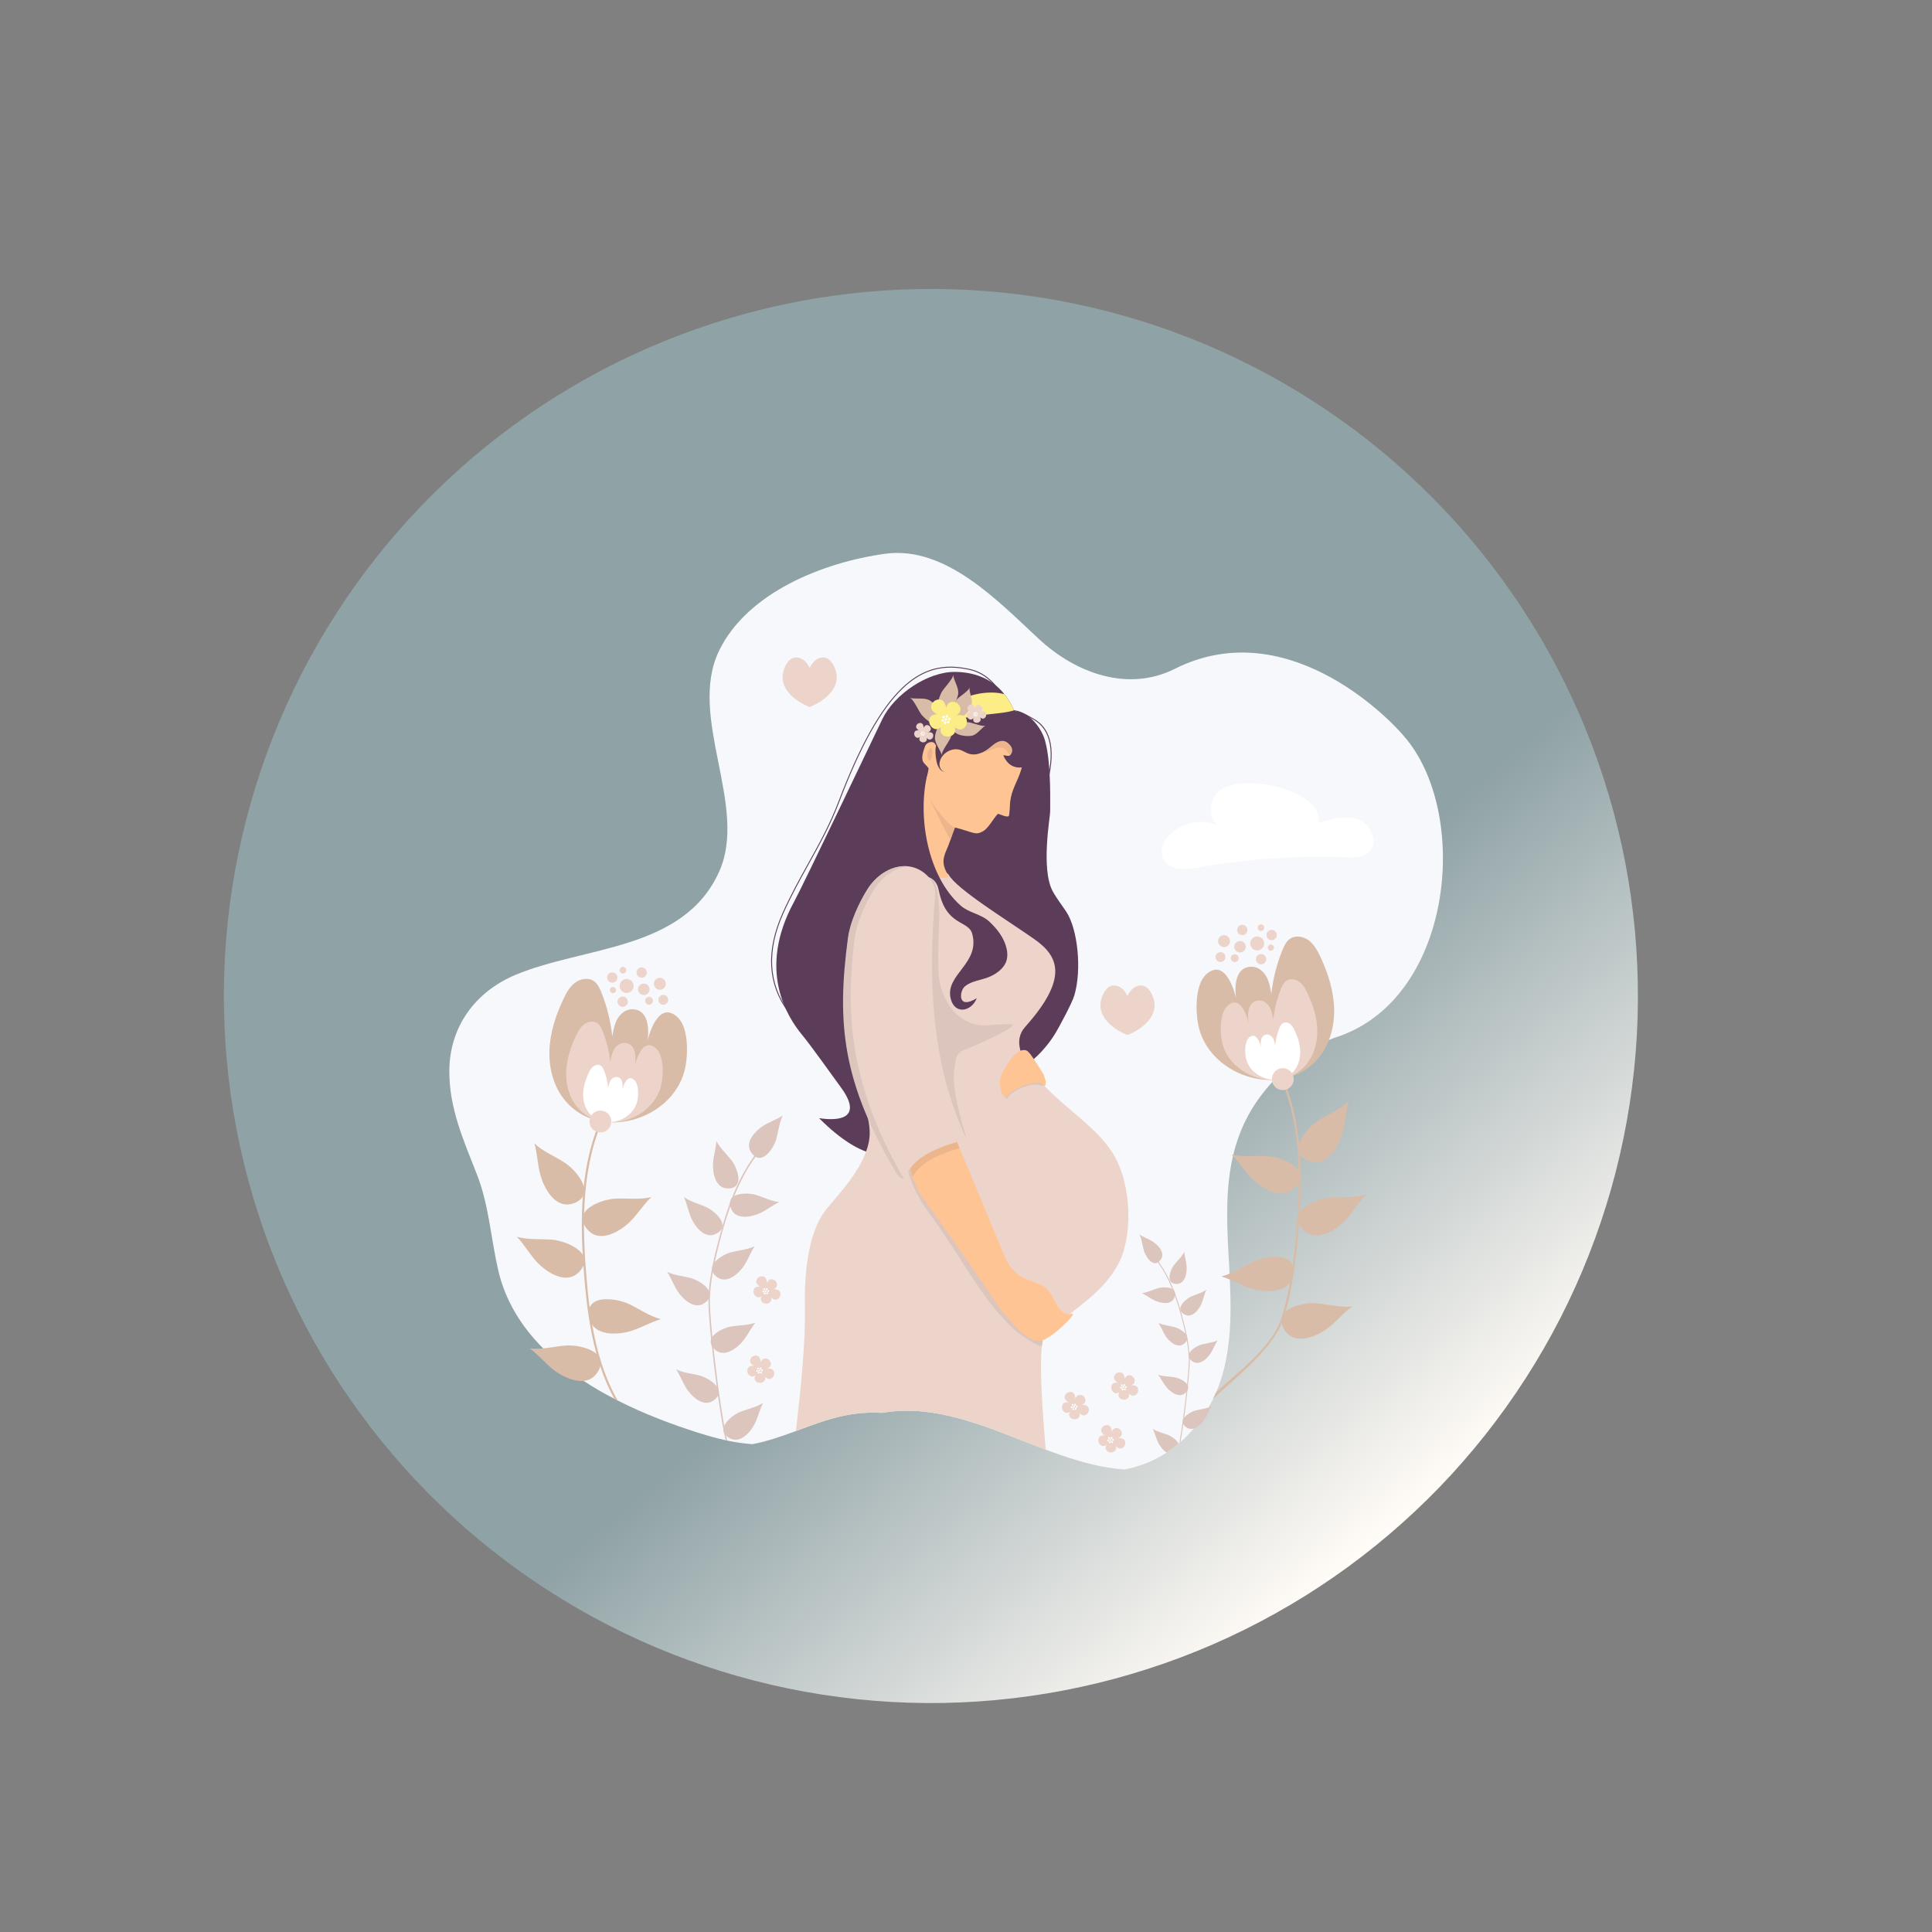 <svg xmlns="http://www.w3.org/2000/svg" xmlns:xlink="http://www.w3.org/1999/xlink" width="220" zoomAndPan="magnify" viewBox="0 0 165 165" height="220" preserveAspectRatio="xMidYMid meet" version="1.0"><rect x="0" y="0" width="165" height="165" fill="#808080" stroke="none"/><defs><clipPath id="7aabcb5437"><path d="M 19 24 L 140 24 L 140 146 L 19 146 Z M 19 24 " clip-rule="nonzero"/></clipPath><clipPath id="caa1e96f95"><path d="M -5.617 78.203 L 86.363 -0.059 L 164.621 91.922 L 72.641 170.18 Z M -5.617 78.203 " clip-rule="nonzero"/></clipPath><clipPath id="5cc1bf74b4"><path d="M -5.617 78.203 L 86.363 -0.059 L 164.621 91.922 L 72.641 170.18 Z M -5.617 78.203 " clip-rule="nonzero"/></clipPath><clipPath id="d3caaaea4d"><path d="M 125.492 45.934 C 126.773 47.438 127.98 49.004 129.105 50.629 C 130.234 52.254 131.281 53.93 132.242 55.656 C 133.207 57.383 134.082 59.152 134.871 60.965 C 135.66 62.781 136.359 64.629 136.965 66.512 C 137.574 68.391 138.086 70.301 138.508 72.23 C 138.93 74.164 139.254 76.113 139.48 78.078 C 139.711 80.043 139.84 82.012 139.875 83.988 C 139.91 85.969 139.852 87.941 139.691 89.914 C 139.531 91.883 139.277 93.844 138.926 95.789 C 138.574 97.734 138.129 99.66 137.59 101.562 C 137.047 103.465 136.414 105.336 135.691 107.176 C 134.969 109.016 134.156 110.816 133.254 112.578 C 132.352 114.336 131.367 116.051 130.297 117.711 C 129.227 119.375 128.078 120.984 126.852 122.535 C 125.625 124.086 124.324 125.57 122.953 126.996 C 121.578 128.418 120.137 129.77 118.633 131.051 C 117.125 132.332 115.562 133.539 113.938 134.664 C 112.312 135.793 110.637 136.84 108.906 137.801 C 107.18 138.766 105.41 139.641 103.598 140.43 C 101.785 141.219 99.938 141.918 98.055 142.523 C 96.172 143.133 94.266 143.648 92.332 144.066 C 90.398 144.488 88.453 144.812 86.488 145.039 C 84.523 145.27 82.551 145.402 80.574 145.438 C 78.598 145.473 76.621 145.41 74.652 145.25 C 72.68 145.09 70.723 144.836 68.773 144.484 C 66.828 144.133 64.906 143.688 63.004 143.148 C 61.102 142.605 59.23 141.977 57.387 141.25 C 55.547 140.527 53.746 139.715 51.988 138.812 C 50.227 137.91 48.516 136.926 46.852 135.855 C 45.188 134.789 43.582 133.641 42.031 132.41 C 40.48 131.184 38.992 129.883 37.57 128.512 C 36.145 127.137 34.793 125.699 33.512 124.191 C 32.23 122.684 31.027 121.121 29.898 119.496 C 28.77 117.871 27.727 116.195 26.762 114.469 C 25.801 112.738 24.922 110.969 24.133 109.156 C 23.344 107.344 22.645 105.496 22.039 103.613 C 21.43 101.73 20.918 99.824 20.496 97.891 C 20.078 95.961 19.754 94.012 19.523 92.047 C 19.293 90.082 19.164 88.109 19.129 86.133 C 19.094 84.156 19.156 82.184 19.312 80.211 C 19.473 78.238 19.727 76.281 20.078 74.336 C 20.43 72.387 20.875 70.465 21.418 68.562 C 21.957 66.66 22.59 64.789 23.312 62.949 C 24.039 61.109 24.852 59.309 25.75 57.547 C 26.652 55.785 27.637 54.074 28.707 52.41 C 29.777 50.746 30.926 49.141 32.152 47.59 C 33.379 46.039 34.68 44.551 36.055 43.129 C 37.426 41.707 38.867 40.352 40.371 39.07 C 41.879 37.789 43.445 36.586 45.07 35.457 C 46.691 34.328 48.371 33.285 50.098 32.32 C 51.824 31.359 53.594 30.48 55.406 29.691 C 57.223 28.902 59.07 28.207 60.949 27.598 C 62.832 26.992 64.738 26.477 66.672 26.055 C 68.605 25.637 70.555 25.312 72.52 25.082 C 74.48 24.855 76.453 24.723 78.43 24.688 C 80.406 24.652 82.383 24.715 84.352 24.871 C 86.324 25.031 88.281 25.285 90.23 25.637 C 92.176 25.988 94.102 26.434 96.004 26.977 C 97.906 27.516 99.777 28.148 101.617 28.871 C 103.457 29.598 105.258 30.41 107.016 31.312 C 108.777 32.211 110.488 33.195 112.152 34.266 C 113.816 35.336 115.426 36.484 116.977 37.711 C 118.527 38.938 120.012 40.238 121.434 41.613 C 122.859 42.984 124.211 44.426 125.492 45.934 Z M 125.492 45.934 " clip-rule="nonzero"/></clipPath><linearGradient x1="1744.609" gradientTransform="matrix(0.61, 0.717, -0.717, 0.61, -864.324, -1379.872)" y1="244.834" x2="1925.543" gradientUnits="userSpaceOnUse" y2="244.834" id="704b68e646"><stop stop-opacity="1" stop-color="rgb(56.099%, 63.499%, 65.099%)" offset="0"/><stop stop-opacity="1" stop-color="rgb(56.099%, 63.499%, 65.099%)" offset="0.5"/><stop stop-opacity="1" stop-color="rgb(56.099%, 63.499%, 65.099%)" offset="0.562"/><stop stop-opacity="1" stop-color="rgb(56.099%, 63.499%, 65.099%)" offset="0.594"/><stop stop-opacity="1" stop-color="rgb(56.604%, 63.901%, 65.46%)" offset="0.598"/><stop stop-opacity="1" stop-color="rgb(57.111%, 64.304%, 65.823%)" offset="0.602"/><stop stop-opacity="1" stop-color="rgb(57.788%, 64.842%, 66.307%)" offset="0.605"/><stop stop-opacity="1" stop-color="rgb(58.466%, 65.381%, 66.792%)" offset="0.609"/><stop stop-opacity="1" stop-color="rgb(59.143%, 65.919%, 67.276%)" offset="0.613"/><stop stop-opacity="1" stop-color="rgb(59.821%, 66.458%, 67.761%)" offset="0.617"/><stop stop-opacity="1" stop-color="rgb(60.498%, 66.997%, 68.245%)" offset="0.621"/><stop stop-opacity="1" stop-color="rgb(61.176%, 67.535%, 68.73%)" offset="0.625"/><stop stop-opacity="1" stop-color="rgb(61.853%, 68.073%, 69.214%)" offset="0.629"/><stop stop-opacity="1" stop-color="rgb(62.531%, 68.611%, 69.699%)" offset="0.633"/><stop stop-opacity="1" stop-color="rgb(63.208%, 69.15%, 70.183%)" offset="0.637"/><stop stop-opacity="1" stop-color="rgb(63.885%, 69.688%, 70.668%)" offset="0.641"/><stop stop-opacity="1" stop-color="rgb(64.563%, 70.227%, 71.152%)" offset="0.645"/><stop stop-opacity="1" stop-color="rgb(65.24%, 70.766%, 71.637%)" offset="0.648"/><stop stop-opacity="1" stop-color="rgb(65.916%, 71.304%, 72.121%)" offset="0.652"/><stop stop-opacity="1" stop-color="rgb(66.594%, 71.843%, 72.606%)" offset="0.656"/><stop stop-opacity="1" stop-color="rgb(67.271%, 72.382%, 73.09%)" offset="0.66"/><stop stop-opacity="1" stop-color="rgb(67.949%, 72.92%, 73.575%)" offset="0.664"/><stop stop-opacity="1" stop-color="rgb(68.626%, 73.459%, 74.059%)" offset="0.668"/><stop stop-opacity="1" stop-color="rgb(69.304%, 73.997%, 74.544%)" offset="0.672"/><stop stop-opacity="1" stop-color="rgb(69.981%, 74.536%, 75.027%)" offset="0.676"/><stop stop-opacity="1" stop-color="rgb(70.659%, 75.075%, 75.513%)" offset="0.68"/><stop stop-opacity="1" stop-color="rgb(71.336%, 75.612%, 75.996%)" offset="0.684"/><stop stop-opacity="1" stop-color="rgb(72.014%, 76.151%, 76.482%)" offset="0.688"/><stop stop-opacity="1" stop-color="rgb(72.691%, 76.689%, 76.967%)" offset="0.691"/><stop stop-opacity="1" stop-color="rgb(73.369%, 77.228%, 77.452%)" offset="0.695"/><stop stop-opacity="1" stop-color="rgb(74.046%, 77.766%, 77.936%)" offset="0.699"/><stop stop-opacity="1" stop-color="rgb(74.724%, 78.305%, 78.421%)" offset="0.703"/><stop stop-opacity="1" stop-color="rgb(75.401%, 78.844%, 78.905%)" offset="0.707"/><stop stop-opacity="1" stop-color="rgb(76.079%, 79.382%, 79.39%)" offset="0.711"/><stop stop-opacity="1" stop-color="rgb(76.756%, 79.921%, 79.874%)" offset="0.715"/><stop stop-opacity="1" stop-color="rgb(77.434%, 80.46%, 80.359%)" offset="0.719"/><stop stop-opacity="1" stop-color="rgb(78.11%, 80.998%, 80.843%)" offset="0.723"/><stop stop-opacity="1" stop-color="rgb(78.787%, 81.537%, 81.328%)" offset="0.727"/><stop stop-opacity="1" stop-color="rgb(79.465%, 82.076%, 81.812%)" offset="0.73"/><stop stop-opacity="1" stop-color="rgb(80.142%, 82.614%, 82.297%)" offset="0.734"/><stop stop-opacity="1" stop-color="rgb(80.82%, 83.151%, 82.78%)" offset="0.738"/><stop stop-opacity="1" stop-color="rgb(81.497%, 83.69%, 83.266%)" offset="0.742"/><stop stop-opacity="1" stop-color="rgb(82.175%, 84.229%, 83.749%)" offset="0.746"/><stop stop-opacity="1" stop-color="rgb(82.852%, 84.767%, 84.235%)" offset="0.75"/><stop stop-opacity="1" stop-color="rgb(83.53%, 85.306%, 84.718%)" offset="0.754"/><stop stop-opacity="1" stop-color="rgb(84.207%, 85.844%, 85.204%)" offset="0.758"/><stop stop-opacity="1" stop-color="rgb(84.885%, 86.383%, 85.687%)" offset="0.762"/><stop stop-opacity="1" stop-color="rgb(85.562%, 86.922%, 86.172%)" offset="0.766"/><stop stop-opacity="1" stop-color="rgb(86.24%, 87.46%, 86.656%)" offset="0.77"/><stop stop-opacity="1" stop-color="rgb(86.917%, 87.999%, 87.141%)" offset="0.773"/><stop stop-opacity="1" stop-color="rgb(87.595%, 88.538%, 87.625%)" offset="0.777"/><stop stop-opacity="1" stop-color="rgb(88.272%, 89.076%, 88.11%)" offset="0.781"/><stop stop-opacity="1" stop-color="rgb(88.95%, 89.615%, 88.594%)" offset="0.785"/><stop stop-opacity="1" stop-color="rgb(89.627%, 90.154%, 89.079%)" offset="0.789"/><stop stop-opacity="1" stop-color="rgb(90.303%, 90.692%, 89.565%)" offset="0.793"/><stop stop-opacity="1" stop-color="rgb(90.981%, 91.231%, 90.05%)" offset="0.797"/><stop stop-opacity="1" stop-color="rgb(91.658%, 91.768%, 90.533%)" offset="0.801"/><stop stop-opacity="1" stop-color="rgb(92.336%, 92.307%, 91.019%)" offset="0.805"/><stop stop-opacity="1" stop-color="rgb(93.013%, 92.845%, 91.502%)" offset="0.809"/><stop stop-opacity="1" stop-color="rgb(93.69%, 93.384%, 91.988%)" offset="0.812"/><stop stop-opacity="1" stop-color="rgb(94.368%, 93.922%, 92.471%)" offset="0.816"/><stop stop-opacity="1" stop-color="rgb(95.045%, 94.461%, 92.957%)" offset="0.82"/><stop stop-opacity="1" stop-color="rgb(95.723%, 95%, 93.44%)" offset="0.824"/><stop stop-opacity="1" stop-color="rgb(96.4%, 95.538%, 93.925%)" offset="0.828"/><stop stop-opacity="1" stop-color="rgb(97.078%, 96.077%, 94.409%)" offset="0.832"/><stop stop-opacity="1" stop-color="rgb(97.755%, 96.616%, 94.894%)" offset="0.836"/><stop stop-opacity="1" stop-color="rgb(98.433%, 97.154%, 95.378%)" offset="0.84"/><stop stop-opacity="1" stop-color="rgb(99.11%, 97.693%, 95.863%)" offset="0.844"/><stop stop-opacity="1" stop-color="rgb(99.554%, 98.045%, 96.181%)" offset="0.848"/><stop stop-opacity="1" stop-color="rgb(100%, 98.399%, 96.5%)" offset="0.852"/><stop stop-opacity="1" stop-color="rgb(100%, 98.399%, 96.5%)" offset="0.859"/><stop stop-opacity="1" stop-color="rgb(100%, 98.399%, 96.5%)" offset="0.875"/><stop stop-opacity="1" stop-color="rgb(100%, 98.399%, 96.5%)" offset="1"/></linearGradient><clipPath id="13da623ae6"><path d="M 38.375 47.223 L 123.23 47.223 L 123.23 125.496 L 38.375 125.496 Z M 38.375 47.223 " clip-rule="nonzero"/></clipPath></defs><g clip-path="url(#7aabcb5437)"><g clip-path="url(#caa1e96f95)"><g clip-path="url(#5cc1bf74b4)"><g clip-path="url(#d3caaaea4d)"><path fill="url(#704b68e646)" d="M 89.176 -34.977 L -40.539 75.387 L 69.828 205.102 L 199.543 94.734 Z M 89.176 -34.977 " fill-rule="nonzero"/></g></g></g></g><g clip-path="url(#13da623ae6)"><path fill="#f7f8fc" d="M 114.055 88.605 C 113.367 88.828 112.754 89.223 112.145 89.59 C 111.207 90.152 110.336 90.805 109.547 91.527 C 109.457 91.609 109.371 91.688 109.285 91.773 C 108.785 92.254 108.32 92.766 107.898 93.301 C 107.105 94.309 106.457 95.406 105.988 96.559 C 105.773 97.086 105.594 97.621 105.445 98.16 C 105.406 98.309 105.367 98.461 105.328 98.617 C 104.676 101.336 104.762 104.199 104.914 107 C 105.098 110.375 105.375 114.117 104.371 117.5 C 104.098 118.426 103.711 119.34 103.211 120.207 C 102.852 120.836 102.43 121.438 101.957 121.996 C 101.605 122.41 101.227 122.797 100.816 123.156 C 100.785 123.184 100.754 123.215 100.719 123.242 C 100.699 123.258 100.68 123.273 100.66 123.293 C 100.34 123.562 100 123.816 99.645 124.051 C 98.848 124.574 97.965 124.988 97.004 125.266 C 96.68 125.359 96.359 125.434 96.035 125.496 C 94.25 125.383 92.469 124.91 90.68 124.297 C 90.227 124.145 89.77 123.977 89.312 123.805 C 89.082 123.719 88.855 123.633 88.625 123.547 C 88.348 123.438 88.066 123.328 87.789 123.219 C 83.84 121.676 79.852 120.023 75.758 120.598 C 75.617 120.617 75.477 120.637 75.34 120.664 C 74.531 120.617 73.715 120.645 72.898 120.758 C 71.188 121 69.582 121.621 67.973 122.215 C 67.926 122.234 67.879 122.25 67.832 122.27 C 66.66 122.699 65.484 123.109 64.258 123.336 C 63.535 123.289 62.816 123.18 62.102 123.031 L 61.973 123 C 61.227 122.84 60.492 122.633 59.77 122.406 C 57.504 121.695 55.07 120.785 52.758 119.613 C 52.66 119.562 52.562 119.512 52.465 119.461 C 51.566 118.996 50.688 118.488 49.844 117.934 C 48.59 117.113 47.418 116.191 46.387 115.156 C 44.531 113.297 43.137 111.074 42.535 108.422 C 41.922 105.723 41.75 102.902 40.738 100.32 C 39.578 97.355 38.371 94.676 38.375 91.492 C 38.375 87.734 40.559 84.711 44.02 83.258 C 49.875 80.797 58.391 81.207 61.426 74.426 C 63.934 68.832 58.668 61.207 61.422 55.555 C 63.832 50.605 70.297 48.023 75.594 47.293 C 80.781 46.578 85.285 51.391 88.746 54.59 C 91.938 57.543 96.375 59.113 100.352 57.113 C 109.547 52.496 118.176 60.723 120.141 63.152 C 125.594 69.898 123.992 85.426 114.055 88.605 " fill-opacity="1" fill-rule="nonzero"/></g><path fill="#d8bca7" d="M 103.594 119.473 L 103.859 118.914 C 105.461 117.367 108.648 115.102 109.449 112.535 C 110.195 110.141 110.488 107.676 110.691 105.367 C 111.059 101.184 111.191 96.34 109.395 92.105 L 109.562 92.035 C 111.375 96.305 111.242 101.18 110.871 105.383 C 110.668 107.703 110.375 110.18 109.625 112.59 C 108.812 115.188 105.219 117.902 103.594 119.473 " fill-opacity="1" fill-rule="nonzero"/><path fill="#d8bca7" d="M 112.547 90.43 C 113.547 89.266 113.98 87.684 113.941 86.148 C 113.898 84.613 113.422 83.117 112.773 81.727 C 112.527 81.207 112.246 80.68 111.793 80.328 C 111.34 79.977 110.668 79.848 110.188 80.164 C 109.859 80.383 109.68 80.762 109.527 81.129 C 109.039 82.332 108.719 83.602 108.574 84.891 C 108.492 84.383 108.406 83.859 108.156 83.406 C 107.906 82.957 107.457 82.578 106.938 82.562 C 105.285 82.512 105.395 84.75 105.684 85.797 C 105.48 84.578 104.617 81.809 103.043 83.188 C 101.992 84.105 102.094 86.641 102.402 87.824 C 103.504 92.039 109.59 93.871 112.547 90.43 " fill-opacity="1" fill-rule="nonzero"/><path fill="#ecd4ca" d="M 111.52 90.961 C 112.223 90.145 112.527 89.035 112.5 87.957 C 112.473 86.883 112.137 85.832 111.68 84.855 C 111.508 84.492 111.312 84.121 110.992 83.875 C 110.676 83.629 110.203 83.535 109.867 83.758 C 109.637 83.91 109.508 84.18 109.402 84.438 C 109.062 85.281 108.836 86.172 108.734 87.074 C 108.676 86.719 108.617 86.352 108.441 86.035 C 108.266 85.719 107.949 85.453 107.586 85.441 C 106.426 85.406 106.504 86.977 106.707 87.711 C 106.562 86.855 105.957 84.914 104.855 85.879 C 104.117 86.523 104.188 88.305 104.402 89.133 C 105.176 92.09 109.445 93.375 111.52 90.961 " fill-opacity="1" fill-rule="nonzero"/><path fill="#ffffff" d="M 110.484 91.5 C 110.887 91.031 111.059 90.398 111.043 89.785 C 111.027 89.172 110.836 88.574 110.574 88.02 C 110.477 87.809 110.367 87.602 110.184 87.461 C 110.004 87.32 109.734 87.266 109.543 87.395 C 109.41 87.48 109.34 87.633 109.277 87.777 C 109.082 88.262 108.953 88.77 108.898 89.285 C 108.863 89.078 108.828 88.871 108.73 88.691 C 108.629 88.508 108.449 88.359 108.242 88.352 C 107.582 88.332 107.625 89.227 107.742 89.645 C 107.66 89.16 107.316 88.051 106.684 88.602 C 106.266 88.969 106.305 89.984 106.43 90.457 C 106.867 92.141 109.305 92.875 110.484 91.5 " fill-opacity="1" fill-rule="nonzero"/><path fill="#ecd4ca" d="M 110.48 92.012 C 110.562 92.523 110.215 93.004 109.707 93.086 C 109.195 93.168 108.719 92.82 108.637 92.312 C 108.555 91.801 108.898 91.32 109.41 91.238 C 109.918 91.156 110.398 91.504 110.48 92.012 " fill-opacity="1" fill-rule="nonzero"/><path fill="#ecd4ca" d="M 104.656 81.73 C 104.664 81.961 104.48 82.156 104.246 82.16 C 104.012 82.168 103.82 81.984 103.816 81.75 C 103.809 81.516 103.992 81.324 104.227 81.316 C 104.457 81.312 104.652 81.496 104.656 81.73 " fill-opacity="1" fill-rule="nonzero"/><path fill="#ecd4ca" d="M 105.785 81.824 C 105.789 82.012 105.645 82.164 105.457 82.168 C 105.273 82.172 105.121 82.027 105.117 81.84 C 105.113 81.656 105.258 81.504 105.441 81.5 C 105.629 81.496 105.781 81.641 105.785 81.824 " fill-opacity="1" fill-rule="nonzero"/><path fill="#ecd4ca" d="M 106.395 80.844 C 106.398 81.113 106.184 81.34 105.914 81.348 C 105.641 81.355 105.418 81.141 105.41 80.867 C 105.402 80.594 105.617 80.367 105.891 80.363 C 106.16 80.355 106.387 80.57 106.395 80.844 " fill-opacity="1" fill-rule="nonzero"/><path fill="#ecd4ca" d="M 108.141 81.91 C 108.148 82.152 107.957 82.355 107.715 82.359 C 107.469 82.367 107.27 82.172 107.266 81.93 C 107.258 81.688 107.449 81.488 107.691 81.48 C 107.934 81.477 108.137 81.668 108.141 81.91 " fill-opacity="1" fill-rule="nonzero"/><path fill="#ecd4ca" d="M 109.043 79.848 C 109.047 80.09 108.855 80.293 108.613 80.297 C 108.371 80.305 108.168 80.109 108.164 79.867 C 108.156 79.625 108.352 79.422 108.594 79.418 C 108.836 79.414 109.035 79.605 109.043 79.848 " fill-opacity="1" fill-rule="nonzero"/><path fill="#ecd4ca" d="M 107.969 80.559 C 107.977 80.891 107.715 81.164 107.387 81.172 C 107.055 81.18 106.781 80.918 106.773 80.586 C 106.766 80.258 107.027 79.984 107.359 79.977 C 107.688 79.969 107.961 80.23 107.969 80.559 " fill-opacity="1" fill-rule="nonzero"/><path fill="#ecd4ca" d="M 108.805 80.926 C 108.809 81.07 108.691 81.191 108.547 81.195 C 108.402 81.199 108.281 81.086 108.277 80.938 C 108.273 80.793 108.387 80.672 108.535 80.668 C 108.68 80.664 108.801 80.781 108.805 80.926 " fill-opacity="1" fill-rule="nonzero"/><path fill="#ecd4ca" d="M 105.047 80.363 C 105.055 80.645 104.832 80.879 104.551 80.887 C 104.27 80.895 104.035 80.672 104.027 80.391 C 104.02 80.109 104.242 79.875 104.523 79.867 C 104.805 79.859 105.039 80.082 105.047 80.363 " fill-opacity="1" fill-rule="nonzero"/><path fill="#ecd4ca" d="M 106.535 79.414 C 106.543 79.656 106.352 79.859 106.105 79.863 C 105.863 79.871 105.664 79.68 105.656 79.434 C 105.652 79.191 105.844 78.992 106.086 78.984 C 106.328 78.98 106.531 79.172 106.535 79.414 " fill-opacity="1" fill-rule="nonzero"/><path fill="#ecd4ca" d="M 107.973 79.223 C 107.977 79.379 107.852 79.508 107.699 79.508 C 107.543 79.512 107.414 79.391 107.41 79.234 C 107.406 79.078 107.531 78.949 107.684 78.945 C 107.84 78.941 107.969 79.066 107.973 79.223 " fill-opacity="1" fill-rule="nonzero"/><path fill="#d8bca7" d="M 112.578 95.695 C 113.449 95.145 114.438 94.762 115.188 94.051 C 114.914 94.965 114.906 95.941 114.633 96.852 C 114.359 97.766 113.367 99.863 111.66 99.098 C 109.867 98.293 111.684 96.266 112.578 95.695 " fill-opacity="1" fill-rule="nonzero"/><path fill="#d8bca7" d="M 113.57 102.277 C 114.598 102.195 115.656 102.316 116.648 102.035 C 115.98 102.715 115.523 103.578 114.855 104.258 C 114.191 104.938 112.336 106.336 111.18 104.867 C 109.965 103.316 112.52 102.367 113.57 102.277 " fill-opacity="1" fill-rule="nonzero"/><path fill="#d8bca7" d="M 112.406 111.301 C 113.434 111.391 114.457 111.684 115.48 111.574 C 114.711 112.133 114.117 112.906 113.348 113.469 C 112.578 114.031 110.52 115.102 109.621 113.457 C 108.68 111.73 111.355 111.215 112.406 111.301 " fill-opacity="1" fill-rule="nonzero"/><path fill="#d8bca7" d="M 108.262 98.742 C 107.23 98.691 106.18 98.848 105.18 98.598 C 105.867 99.258 106.355 100.105 107.039 100.762 C 107.727 101.422 109.625 102.758 110.734 101.25 C 111.898 99.664 109.316 98.797 108.262 98.742 " fill-opacity="1" fill-rule="nonzero"/><path fill="#d8bca7" d="M 107.098 107.711 C 106.16 108.145 105.301 108.77 104.301 109.016 C 105.215 109.277 106.039 109.805 106.953 110.066 C 107.867 110.332 110.168 110.633 110.449 108.781 C 110.746 106.836 108.059 107.266 107.098 107.711 " fill-opacity="1" fill-rule="nonzero"/><path fill="#d8bca7" d="M 52.758 119.613 C 52.66 119.562 52.562 119.512 52.465 119.461 C 52 118.617 51.602 117.691 51.266 116.691 C 51.211 116.531 51.16 116.371 51.109 116.207 C 51.051 116.016 50.992 115.82 50.941 115.625 C 50.324 113.398 50.074 111.129 49.895 108.996 C 49.871 108.695 49.848 108.395 49.828 108.086 C 49.805 107.781 49.785 107.477 49.766 107.168 C 49.676 105.551 49.648 103.871 49.777 102.188 C 49.797 101.902 49.824 101.617 49.855 101.332 C 50.023 99.738 50.344 98.152 50.891 96.633 C 50.996 96.332 51.109 96.039 51.234 95.742 C 51.234 95.742 51.234 95.742 51.234 95.738 C 51.238 95.734 51.242 95.727 51.242 95.723 C 51.254 95.699 51.262 95.676 51.273 95.656 L 51.438 95.727 C 51.434 95.742 51.426 95.758 51.418 95.773 C 51.418 95.777 51.418 95.777 51.418 95.777 C 51.289 96.078 51.168 96.383 51.062 96.691 C 50.266 98.922 49.953 101.289 49.887 103.625 C 49.879 103.938 49.875 104.246 49.871 104.559 C 49.871 106.074 49.961 107.566 50.078 108.98 C 50.148 109.859 50.234 110.766 50.355 111.68 C 50.418 112.16 50.488 112.645 50.574 113.133 C 50.75 114.141 50.977 115.152 51.285 116.156 C 51.676 117.426 52.168 118.582 52.758 119.613 " fill-opacity="1" fill-rule="nonzero"/><path fill="#d8bca7" d="M 48.297 94.035 C 47.301 92.867 46.875 91.281 46.922 89.746 C 46.969 88.211 47.457 86.719 48.113 85.332 C 48.359 84.812 48.641 84.285 49.098 83.938 C 49.555 83.59 50.227 83.461 50.703 83.781 C 51.031 84 51.211 84.379 51.359 84.75 C 51.84 85.953 52.156 87.227 52.293 88.516 C 52.379 88.008 52.469 87.484 52.719 87.035 C 52.973 86.582 53.426 86.211 53.941 86.195 C 55.594 86.152 55.473 88.391 55.18 89.438 C 55.387 88.219 56.266 85.453 57.832 86.84 C 58.879 87.762 58.77 90.297 58.453 91.48 C 57.328 95.688 51.234 97.488 48.297 94.035 " fill-opacity="1" fill-rule="nonzero"/><path fill="#ecd4ca" d="M 49.316 94.57 C 48.621 93.75 48.32 92.641 48.355 91.562 C 48.387 90.488 48.73 89.438 49.188 88.465 C 49.363 88.102 49.559 87.734 49.879 87.488 C 50.199 87.242 50.672 87.152 51.008 87.375 C 51.238 87.531 51.363 87.797 51.465 88.055 C 51.805 88.902 52.027 89.793 52.121 90.699 C 52.184 90.344 52.246 89.977 52.422 89.66 C 52.598 89.344 52.918 89.082 53.277 89.07 C 54.438 89.043 54.355 90.613 54.148 91.344 C 54.293 90.492 54.91 88.551 56.008 89.523 C 56.742 90.172 56.664 91.949 56.445 92.777 C 55.656 95.73 51.379 96.996 49.316 94.57 " fill-opacity="1" fill-rule="nonzero"/><path fill="#ffffff" d="M 50.352 95.113 C 49.953 94.645 49.785 94.012 49.801 93.398 C 49.82 92.785 50.016 92.188 50.277 91.633 C 50.375 91.426 50.488 91.215 50.672 91.074 C 50.855 90.938 51.121 90.887 51.312 91.012 C 51.445 91.102 51.516 91.254 51.574 91.398 C 51.77 91.883 51.895 92.391 51.949 92.906 C 51.984 92.703 52.02 92.496 52.121 92.312 C 52.223 92.133 52.402 91.984 52.609 91.98 C 53.27 91.961 53.223 92.855 53.105 93.273 C 53.188 92.789 53.539 91.684 54.164 92.234 C 54.582 92.605 54.539 93.621 54.414 94.094 C 53.965 95.773 51.527 96.496 50.352 95.113 " fill-opacity="1" fill-rule="nonzero"/><path fill="#ecd4ca" d="M 50.355 95.629 C 50.27 96.137 50.613 96.617 51.121 96.703 C 51.629 96.789 52.113 96.445 52.195 95.934 C 52.281 95.426 51.938 94.945 51.43 94.859 C 50.922 94.773 50.438 95.117 50.355 95.629 " fill-opacity="1" fill-rule="nonzero"/><path fill="#ecd4ca" d="M 56.227 85.375 C 56.219 85.605 56.402 85.801 56.637 85.809 C 56.867 85.812 57.062 85.629 57.07 85.398 C 57.078 85.164 56.895 84.969 56.66 84.965 C 56.426 84.957 56.234 85.141 56.227 85.375 " fill-opacity="1" fill-rule="nonzero"/><path fill="#ecd4ca" d="M 55.098 85.465 C 55.094 85.648 55.238 85.801 55.422 85.809 C 55.605 85.812 55.762 85.668 55.766 85.484 C 55.77 85.297 55.625 85.145 55.441 85.141 C 55.258 85.133 55.105 85.281 55.098 85.465 " fill-opacity="1" fill-rule="nonzero"/><path fill="#ecd4ca" d="M 54.492 84.48 C 54.484 84.75 54.699 84.977 54.973 84.984 C 55.242 84.992 55.469 84.777 55.477 84.508 C 55.484 84.234 55.273 84.008 55 84 C 54.73 83.992 54.504 84.207 54.492 84.48 " fill-opacity="1" fill-rule="nonzero"/><path fill="#ecd4ca" d="M 52.742 85.535 C 52.734 85.781 52.926 85.98 53.168 85.988 C 53.41 85.996 53.613 85.805 53.621 85.562 C 53.625 85.32 53.434 85.117 53.191 85.109 C 52.949 85.102 52.746 85.293 52.742 85.535 " fill-opacity="1" fill-rule="nonzero"/><path fill="#ecd4ca" d="M 51.852 83.469 C 51.844 83.711 52.035 83.914 52.277 83.922 C 52.52 83.93 52.723 83.738 52.73 83.496 C 52.734 83.254 52.547 83.051 52.305 83.043 C 52.059 83.035 51.859 83.227 51.852 83.469 " fill-opacity="1" fill-rule="nonzero"/><path fill="#ecd4ca" d="M 52.922 84.188 C 52.91 84.516 53.172 84.793 53.5 84.801 C 53.832 84.812 54.105 84.551 54.113 84.223 C 54.125 83.891 53.863 83.617 53.535 83.605 C 53.203 83.598 52.93 83.855 52.922 84.188 " fill-opacity="1" fill-rule="nonzero"/><path fill="#ecd4ca" d="M 52.082 84.551 C 52.078 84.695 52.195 84.816 52.34 84.82 C 52.484 84.824 52.605 84.711 52.609 84.566 C 52.613 84.418 52.5 84.297 52.355 84.293 C 52.211 84.289 52.09 84.402 52.082 84.551 " fill-opacity="1" fill-rule="nonzero"/><path fill="#ecd4ca" d="M 55.844 84.008 C 55.836 84.289 56.059 84.523 56.34 84.531 C 56.621 84.539 56.855 84.316 56.863 84.035 C 56.871 83.754 56.648 83.52 56.367 83.512 C 56.086 83.504 55.852 83.727 55.844 84.008 " fill-opacity="1" fill-rule="nonzero"/><path fill="#ecd4ca" d="M 54.359 83.051 C 54.352 83.293 54.543 83.496 54.785 83.5 C 55.027 83.508 55.23 83.316 55.238 83.074 C 55.246 82.832 55.055 82.629 54.812 82.621 C 54.57 82.617 54.367 82.805 54.359 83.051 " fill-opacity="1" fill-rule="nonzero"/><path fill="#ecd4ca" d="M 52.922 82.848 C 52.918 83.004 53.043 83.133 53.195 83.141 C 53.352 83.145 53.48 83.02 53.484 82.867 C 53.488 82.711 53.367 82.582 53.211 82.574 C 53.059 82.57 52.93 82.695 52.922 82.848 " fill-opacity="1" fill-rule="nonzero"/><path fill="#d8bca7" d="M 48.238 99.301 C 47.371 98.746 46.383 98.355 45.637 97.645 C 45.906 98.559 45.906 99.535 46.176 100.445 C 46.445 101.359 47.426 103.465 49.137 102.707 C 50.938 101.91 49.129 99.875 48.238 99.301 " fill-opacity="1" fill-rule="nonzero"/><path fill="#d8bca7" d="M 47.211 105.879 C 46.184 105.789 45.129 105.906 44.137 105.621 C 44.801 106.305 45.254 107.168 45.918 107.852 C 46.578 108.535 48.426 109.945 49.59 108.477 C 50.812 106.938 48.266 105.973 47.211 105.879 " fill-opacity="1" fill-rule="nonzero"/><path fill="#d8bca7" d="M 48.332 114.91 C 47.305 114.988 46.281 115.281 45.258 115.164 C 46.023 115.727 46.613 116.504 47.379 117.07 C 48.145 117.633 50.199 118.715 51.105 117.074 C 52.055 115.355 49.387 114.824 48.332 114.91 " fill-opacity="1" fill-rule="nonzero"/><path fill="#d8bca7" d="M 52.539 102.367 C 53.566 102.32 54.617 102.48 55.621 102.238 C 54.93 102.895 54.441 103.738 53.75 104.395 C 53.059 105.051 51.156 106.379 50.055 104.863 C 48.898 103.273 51.484 102.418 52.539 102.367 " fill-opacity="1" fill-rule="nonzero"/><path fill="#d8bca7" d="M 53.66 111.344 C 54.594 111.777 55.449 112.41 56.449 112.66 C 55.531 112.918 54.707 113.441 53.793 113.699 C 52.875 113.961 50.574 114.25 50.301 112.398 C 50.016 110.449 52.703 110.895 53.66 111.344 " fill-opacity="1" fill-rule="nonzero"/><path fill="#dbc5bd" d="M 61.973 123 C 61.926 122.809 61.883 122.598 61.84 122.371 C 61.82 122.273 61.801 122.172 61.781 122.07 C 61.625 121.246 61.469 120.254 61.316 119.195 C 61.281 118.938 61.246 118.672 61.207 118.406 C 61.051 117.242 60.91 116.043 60.793 114.941 C 60.77 114.75 60.75 114.559 60.734 114.371 C 60.578 112.832 60.484 111.555 60.5 110.957 C 60.5 110.934 60.5 110.91 60.5 110.887 C 60.508 110.672 60.523 110.457 60.539 110.242 C 60.594 109.609 60.684 108.984 60.801 108.371 C 60.816 108.285 60.832 108.195 60.852 108.109 C 60.996 107.379 61.172 106.664 61.352 105.977 C 61.441 105.629 61.539 105.277 61.641 104.918 C 61.656 104.855 61.676 104.797 61.691 104.734 C 61.883 104.082 62.094 103.422 62.336 102.762 C 62.395 102.605 62.453 102.453 62.516 102.297 C 63.004 101.047 63.621 99.82 64.422 98.723 C 64.68 98.371 64.957 98.031 65.254 97.711 L 65.344 97.793 C 65.051 98.113 64.777 98.449 64.527 98.793 C 63.77 99.828 63.184 100.973 62.707 102.148 C 62.59 102.438 62.477 102.734 62.371 103.027 C 62.012 104.031 61.723 105.043 61.473 106.008 C 61.32 106.586 61.172 107.184 61.043 107.797 C 60.98 108.082 60.926 108.375 60.871 108.664 C 60.746 109.395 60.656 110.137 60.625 110.891 C 60.602 111.43 60.688 112.664 60.84 114.172 C 60.867 114.484 60.902 114.812 60.938 115.145 C 61.176 117.367 61.523 119.949 61.852 121.777 C 61.906 122.074 61.957 122.355 62.012 122.609 C 62.043 122.758 62.074 122.898 62.105 123.031 L 61.973 123 " fill-opacity="1" fill-rule="nonzero"/><path fill="#dbc5bd" d="M 62.48 99.102 C 62.047 98.547 61.5 98.07 61.18 97.445 C 61.148 98.094 60.926 98.723 60.895 99.371 C 60.859 100.02 61.016 101.594 62.285 101.496 C 63.621 101.391 62.922 99.668 62.48 99.102 " fill-opacity="1" fill-rule="nonzero"/><path fill="#dbc5bd" d="M 66.293 97.297 C 66.484 96.617 66.543 95.895 66.855 95.266 C 66.316 95.625 65.68 95.82 65.137 96.176 C 64.598 96.535 63.422 97.594 64.254 98.559 C 65.129 99.574 66.098 97.988 66.293 97.297 " fill-opacity="1" fill-rule="nonzero"/><path fill="#dbc5bd" d="M 60.332 103.098 C 59.691 102.805 58.984 102.641 58.414 102.234 C 58.684 102.824 58.781 103.48 59.051 104.07 C 59.324 104.66 60.191 105.984 61.273 105.305 C 62.406 104.594 60.988 103.395 60.332 103.098 " fill-opacity="1" fill-rule="nonzero"/><path fill="#dbc5bd" d="M 59.008 109.156 C 58.328 108.973 57.605 108.93 56.973 108.621 C 57.34 109.16 57.543 109.793 57.906 110.328 C 58.273 110.867 59.348 112.027 60.301 111.18 C 61.301 110.285 59.703 109.34 59.008 109.156 " fill-opacity="1" fill-rule="nonzero"/><path fill="#dbc5bd" d="M 59.777 117.484 C 59.098 117.301 58.375 117.258 57.742 116.949 C 58.109 117.488 58.312 118.121 58.676 118.656 C 59.043 119.195 60.117 120.355 61.07 119.504 C 62.07 118.613 60.473 117.668 59.777 117.484 " fill-opacity="1" fill-rule="nonzero"/><path fill="#dbc5bd" d="M 64.551 102.047 C 65.223 102.25 65.859 102.594 66.559 102.664 C 65.969 102.926 65.461 103.359 64.871 103.625 C 64.277 103.891 62.754 104.312 62.387 103.09 C 62.004 101.805 63.859 101.84 64.551 102.047 " fill-opacity="1" fill-rule="nonzero"/><path fill="#dbc5bd" d="M 62.422 106.953 C 63.102 106.777 63.824 106.734 64.457 106.43 C 64.09 106.965 63.883 107.598 63.516 108.133 C 63.148 108.668 62.066 109.824 61.117 108.973 C 60.121 108.074 61.723 107.137 62.422 106.953 " fill-opacity="1" fill-rule="nonzero"/><path fill="#dbc5bd" d="M 62.445 113.285 C 63.141 113.172 63.863 113.199 64.523 112.961 C 64.105 113.457 63.84 114.066 63.422 114.562 C 63.004 115.059 61.816 116.105 60.957 115.164 C 60.051 114.176 61.734 113.398 62.445 113.285 " fill-opacity="1" fill-rule="nonzero"/><path fill="#dbc5bd" d="M 63.219 120.578 C 63.871 120.32 64.582 120.188 65.172 119.809 C 64.875 120.383 64.746 121.039 64.449 121.613 C 64.152 122.191 63.223 123.473 62.176 122.742 C 61.074 121.977 62.547 120.848 63.219 120.578 " fill-opacity="1" fill-rule="nonzero"/><path fill="#dbc5bd" d="M 101.453 118.359 C 101.441 118.484 101.43 118.613 101.414 118.742 L 101.414 118.746 C 101.336 119.488 101.238 120.297 101.133 121.082 C 101.109 121.266 101.082 121.441 101.059 121.617 L 101.059 121.621 C 100.98 122.168 100.898 122.691 100.816 123.156 C 100.785 123.184 100.754 123.215 100.719 123.242 C 100.938 122.016 101.156 120.332 101.316 118.879 C 101.34 118.656 101.363 118.434 101.383 118.223 C 101.484 117.199 101.543 116.367 101.527 116.004 C 101.504 115.492 101.445 114.988 101.359 114.496 C 101.324 114.301 101.285 114.102 101.246 113.91 C 101.156 113.496 101.059 113.09 100.953 112.699 C 100.785 112.047 100.59 111.363 100.344 110.688 C 100.273 110.488 100.199 110.285 100.117 110.09 C 99.797 109.293 99.398 108.52 98.887 107.82 C 98.719 107.586 98.531 107.359 98.336 107.145 L 98.395 107.086 C 98.598 107.305 98.785 107.535 98.957 107.773 C 99.5 108.516 99.918 109.344 100.25 110.191 C 100.293 110.297 100.332 110.402 100.371 110.508 C 100.535 110.949 100.676 111.395 100.805 111.836 C 100.805 111.836 100.805 111.84 100.805 111.84 C 100.816 111.883 100.828 111.922 100.84 111.961 C 100.84 111.965 100.844 111.965 100.844 111.969 C 100.91 112.207 100.973 112.445 101.035 112.68 C 101.156 113.141 101.273 113.621 101.371 114.113 C 101.371 114.113 101.371 114.113 101.371 114.117 C 101.387 114.176 101.398 114.234 101.41 114.297 L 101.41 114.301 C 101.484 114.715 101.547 115.137 101.582 115.566 C 101.598 115.711 101.605 115.855 101.609 116 C 101.613 116.016 101.613 116.031 101.613 116.047 C 101.621 116.453 101.559 117.316 101.453 118.359 " fill-opacity="1" fill-rule="nonzero"/><path fill="#dbc5bd" d="M 100.273 108.027 C 100.566 107.652 100.938 107.332 101.152 106.906 C 101.172 107.348 101.324 107.77 101.344 108.211 C 101.367 108.648 101.262 109.715 100.402 109.648 C 99.5 109.578 99.973 108.414 100.273 108.027 " fill-opacity="1" fill-rule="nonzero"/><path fill="#dbc5bd" d="M 97.691 106.805 C 97.562 106.348 97.527 105.859 97.312 105.434 C 97.676 105.676 98.109 105.809 98.473 106.051 C 98.84 106.293 99.637 107.008 99.07 107.66 C 98.48 108.348 97.824 107.277 97.691 106.805 " fill-opacity="1" fill-rule="nonzero"/><path fill="#dbc5bd" d="M 101.727 110.73 C 102.16 110.535 102.637 110.422 103.023 110.148 C 102.84 110.547 102.773 110.992 102.59 111.391 C 102.406 111.789 101.82 112.684 101.09 112.223 C 100.32 111.742 101.281 110.934 101.727 110.73 " fill-opacity="1" fill-rule="nonzero"/><path fill="#dbc5bd" d="M 102.621 114.828 C 103.078 114.707 103.57 114.676 103.996 114.469 C 103.75 114.832 103.609 115.258 103.363 115.621 C 103.117 115.984 102.391 116.77 101.746 116.195 C 101.07 115.594 102.148 114.953 102.621 114.828 " fill-opacity="1" fill-rule="nonzero"/><path fill="#dbc5bd" d="M 102.102 120.461 C 102.559 120.34 103.047 120.309 103.477 120.102 C 103.23 120.465 103.09 120.891 102.844 121.254 C 102.598 121.617 101.871 122.402 101.227 121.828 C 100.547 121.227 101.629 120.586 102.102 120.461 " fill-opacity="1" fill-rule="nonzero"/><path fill="#dbc5bd" d="M 98.871 110.02 C 98.418 110.156 97.984 110.391 97.512 110.438 C 97.914 110.617 98.254 110.906 98.656 111.086 C 99.055 111.266 100.086 111.551 100.336 110.723 C 100.594 109.855 99.34 109.879 98.871 110.02 " fill-opacity="1" fill-rule="nonzero"/><path fill="#dbc5bd" d="M 100.312 113.34 C 99.852 113.219 99.363 113.191 98.934 112.984 C 99.184 113.348 99.324 113.773 99.57 114.137 C 99.82 114.5 100.551 115.281 101.191 114.703 C 101.867 114.098 100.785 113.465 100.312 113.34 " fill-opacity="1" fill-rule="nonzero"/><path fill="#dbc5bd" d="M 100.297 117.621 C 99.824 117.547 99.336 117.566 98.891 117.402 C 99.172 117.738 99.352 118.148 99.633 118.484 C 99.918 118.82 100.719 119.531 101.305 118.895 C 101.914 118.227 100.777 117.699 100.297 117.621 " fill-opacity="1" fill-rule="nonzero"/><path fill="#dbc5bd" d="M 100.66 123.293 C 100.34 123.562 100 123.816 99.645 124.051 C 99.312 123.859 99.055 123.48 98.941 123.254 C 98.738 122.867 98.652 122.422 98.449 122.035 C 98.852 122.289 99.332 122.379 99.773 122.555 C 100.035 122.66 100.477 122.957 100.66 123.293 " fill-opacity="1" fill-rule="nonzero"/><path fill="#ecd4ca" d="M 98.605 85.828 C 98.586 85.148 98.133 84.172 97.469 84.16 C 97.02 84.152 96.555 84.457 96.289 85.074 C 96.027 84.457 95.562 84.152 95.113 84.16 C 94.445 84.172 93.992 85.148 93.977 85.828 C 93.953 86.84 94.875 87.828 96.289 88.398 L 96.289 88.352 L 96.289 88.398 C 97.707 87.828 98.629 86.84 98.605 85.828 " fill-opacity="1" fill-rule="nonzero"/><path fill="#ecd4ca" d="M 71.461 57.816 C 71.445 57.133 70.992 56.16 70.324 56.145 C 69.875 56.137 69.41 56.445 69.148 57.059 C 68.883 56.445 68.418 56.137 67.969 56.145 C 67.301 56.16 66.848 57.133 66.832 57.816 C 66.809 58.828 67.73 59.816 69.145 60.383 L 69.148 60.34 L 69.148 60.383 C 70.562 59.816 71.484 58.828 71.461 57.816 " fill-opacity="1" fill-rule="nonzero"/><path fill="#ffffff" d="M 103.949 67.711 C 103.273 68.473 103.199 69.785 103.961 70.457 C 102.648 69.926 101.039 70.223 100 71.188 C 99.395 71.746 98.98 72.664 99.359 73.395 C 99.867 74.363 101.25 74.281 102.324 74.09 C 106.461 73.348 110.68 73.055 114.879 73.219 C 115.609 73.246 116.434 73.254 116.949 72.734 C 117.762 71.918 117.074 70.387 115.996 69.984 C 114.914 69.582 113.719 69.934 112.621 70.281 C 113.105 67.391 105.602 65.836 103.949 67.711 " fill-opacity="1" fill-rule="nonzero"/><path fill="#5b3d5a" d="M 91.754 85.008 C 91.551 85.695 90.43 87.742 90.227 88.086 C 88.398 91.234 85.121 92.676 82.555 93.648 C 79.902 94.648 77.613 103.168 69.953 95.496 C 72.094 95.82 73.613 95.266 71.746 92.766 C 71.199 92.035 69.289 89.328 68.484 88.359 C 67.332 86.965 64.598 82.922 67.816 77.016 C 68.672 75.441 74.699 62.762 75.363 61.398 C 76.395 59.285 79.238 57.352 81.586 57.383 C 83.176 57.406 84.469 57.91 85.438 58.898 C 85.555 59.02 85.672 59.148 85.777 59.285 C 86.094 59.676 86.367 60.125 86.598 60.637 L 86.621 60.656 L 86.676 60.703 L 86.723 60.742 C 87.91 60.816 88.961 62.172 89.262 63.293 C 89.816 65.328 89.668 68.934 89.688 69.297 C 89.707 69.656 88.875 74.184 89.895 76.094 C 90.234 76.727 90.688 77.293 91.082 77.895 C 92.035 79.363 92.406 82.781 91.754 85.008 " fill-opacity="1" fill-rule="nonzero"/><path fill="#ecd4ca" d="M 95.48 108 C 94.668 109.477 93.586 110.449 92.434 111.375 C 92.078 111.66 91.719 111.938 91.359 112.227 C 90.59 112.848 89.816 113.512 89.098 114.348 C 89.09 114.355 89.082 114.367 89.074 114.375 C 89.07 114.402 89.062 114.43 89.059 114.457 C 89.055 114.477 89.051 114.496 89.047 114.516 C 89.02 114.652 89 114.805 88.98 114.969 C 88.785 116.742 88.996 120.188 89.312 123.805 C 89.082 123.719 88.855 123.633 88.625 123.547 C 88.348 123.438 88.066 123.328 87.789 123.219 C 83.84 121.676 79.852 120.023 75.758 120.598 C 75.617 120.617 75.477 120.637 75.34 120.664 C 74.531 120.617 73.715 120.645 72.898 120.758 C 71.188 121 69.582 121.621 67.973 122.215 C 68.387 118.668 68.801 114.648 68.742 111.719 C 68.699 109.422 68.82 105.312 70.695 103.121 C 71.891 101.727 73.328 100.109 73.965 98.352 C 74.059 98.098 74.137 97.84 74.191 97.578 C 74.332 96.91 74.281 96.234 74.137 95.562 C 74.121 95.488 74.105 95.41 74.086 95.332 C 74.086 95.328 74.082 95.328 74.082 95.328 C 74.066 95.266 74.051 95.203 74.035 95.141 C 74.035 95.137 74.035 95.137 74.035 95.137 C 74.035 95.137 74.035 95.137 74.035 95.133 C 73.934 94.762 73.812 94.395 73.688 94.031 L 73.777 92.953 L 73.785 92.863 L 73.785 92.859 L 73.793 92.781 L 73.848 92.133 L 74.246 87.312 L 74.277 86.918 L 74.879 79.641 L 74.914 79.184 L 74.984 78.34 L 74.988 78.328 L 75.246 75.195 L 75.281 74.77 L 75.289 74.676 L 75.289 74.648 L 75.328 74.191 C 75.328 74.191 75.426 74.18 75.59 74.156 C 75.812 74.129 76.164 74.086 76.582 74.051 C 76.602 74.051 76.617 74.047 76.637 74.047 C 76.91 74.023 77.215 74 77.535 73.988 C 77.547 73.988 77.555 73.988 77.566 73.988 C 77.566 73.988 77.566 73.984 77.566 73.988 C 78.332 73.953 79.16 73.961 79.816 74.078 C 79.824 74.082 79.836 74.082 79.844 74.086 C 79.973 74.109 80.09 74.133 80.203 74.168 C 80.457 74.238 80.496 74.328 80.648 74.453 C 80.695 74.496 80.809 74.539 80.895 74.59 C 80.949 74.617 80.992 74.648 81.008 74.68 C 81.656 75.91 85.918 78.516 88.324 80.199 C 90.391 81.645 91.312 83.496 87.547 87.707 C 87.016 88.301 86.945 88.996 87.145 89.711 C 87.148 89.719 87.148 89.727 87.152 89.734 C 87.27 90.133 87.469 90.535 87.719 90.934 C 87.855 91.148 88.004 91.359 88.164 91.566 C 88.332 91.785 88.512 92 88.699 92.211 C 88.855 92.391 89.02 92.562 89.18 92.73 C 89.184 92.73 89.184 92.73 89.184 92.73 L 89.199 92.75 C 89.219 92.77 89.238 92.789 89.258 92.805 C 89.297 92.848 89.336 92.887 89.375 92.926 C 89.418 92.969 89.461 93.008 89.504 93.051 C 90 93.539 90.469 93.953 90.793 94.242 C 92.113 95.422 94.027 96.812 95.094 98.59 C 96.711 101.293 96.738 105.703 95.48 108 " fill-opacity="1" fill-rule="nonzero"/><path fill="#dbc5bd" d="M 89.098 114.348 C 89.09 114.355 89.082 114.367 89.074 114.375 C 89.066 114.422 89.059 114.469 89.047 114.516 C 89.023 114.652 89 114.805 88.98 114.973 C 88.383 114.934 86.754 113.719 86.395 113.355 C 83.48 110.418 82.52 107.953 79.289 103.512 C 77.809 101.48 77.355 99.602 77.551 99.5 C 77.797 99.371 79.117 102.984 82.574 107.098 C 84.77 109.707 88.438 112.797 89.098 114.348 " fill-opacity="1" fill-rule="nonzero"/><path fill="#dbc5bd" d="M 80.156 76.98 C 80.277 77.965 80.188 78.871 80.156 79.863 C 80.129 80.926 80.086 82.18 80.156 83.238 C 80.23 84.297 80.676 85.43 81.348 86.25 C 81.977 87.023 82.934 87.52 83.926 87.586 C 84.199 87.605 86.223 87.367 86.465 87.5 C 86.891 87.727 82.812 89.516 82.34 89.676 C 81.512 89.965 81.617 90.734 81.539 91.109 C 81.09 93.18 82.695 97.414 82.539 97.301 C 82.383 97.191 81.809 96.875 81.711 96.711 C 79.961 93.656 78.961 90.195 78.613 86.691 C 78.387 84.438 78.43 82.16 78.676 79.91 C 78.801 78.77 78.965 77.621 79.207 76.5 C 79.285 76.148 79.148 74.84 79.617 75.086 C 79.984 75.281 80.113 76.625 80.156 76.98 " fill-opacity="1" fill-rule="nonzero"/><path fill="#5b3d5a" d="M 89.281 67.477 C 89.277 67.477 89.273 67.473 89.27 67.473 C 89.25 67.469 89.234 67.445 89.242 67.426 C 90.148 64.258 89.805 62.293 88.191 61.418 C 88.129 61.387 88.059 61.344 87.984 61.301 C 87.602 61.082 87.027 60.754 86.602 60.742 C 86.43 60.742 86.297 60.785 86.223 60.875 C 86.207 60.895 86.18 60.895 86.164 60.879 C 86.148 60.867 86.145 60.84 86.16 60.824 C 86.254 60.715 86.406 60.66 86.605 60.664 C 87.047 60.676 87.633 61.008 88.023 61.23 C 88.098 61.273 88.168 61.316 88.23 61.348 C 89.883 62.242 90.238 64.238 89.32 67.445 C 89.312 67.465 89.297 67.477 89.281 67.477 " fill-opacity="1" fill-rule="nonzero"/><path fill="#ffc493" d="M 75.207 74.848 C 75.406 74.301 79.953 74.953 80.418 74.965 C 81.301 74.992 80.934 74.754 80.73 74.27 C 80.457 73.617 80.578 73.172 80.871 72.508 C 80.965 72.293 81.082 71.977 81.199 71.648 C 81.328 71.281 81.461 70.895 81.578 70.605 C 81.602 70.543 81.625 70.488 81.648 70.434 C 81.492 70.398 81.336 70.371 81.176 70.344 C 80.93 70.309 80.684 70.281 80.441 70.246 C 79.934 70.168 79.449 70.051 79.047 69.707 C 78.949 69.621 78.988 69.219 78.867 69.266 C 78.766 69.301 78.555 69.723 78.52 69.824 C 78.227 70.645 77.793 71.414 77.246 72.086 C 76.738 72.711 75.484 74.094 75.207 74.848 " fill-opacity="1" fill-rule="nonzero"/><path fill="#ffc493" d="M 78.891 67.055 C 78.953 66.895 79.367 65.723 79.293 65.602 C 78.992 65.117 78.445 65.199 79.012 63.715 C 79.121 63.426 79.508 63.316 79.703 63.402 C 79.883 63.48 79.91 63.664 80.012 63.793 C 80.219 64.062 80.66 64.02 80.926 63.805 C 81.191 63.59 81.332 63.262 81.5 62.965 C 82.082 61.945 83.133 61.176 84.301 61.059 C 85.469 60.941 86.707 61.551 87.223 62.605 C 87.695 63.574 87.527 64.73 87.207 65.758 C 86.883 66.785 86.391 67.426 86.27 68.496 C 86.234 68.809 86.289 68.617 86.184 69.613 C 86.148 69.953 85.273 69.453 85.219 69.512 C 84.801 69.934 84.445 70.723 83.926 71.008 C 83.277 71.363 83.129 71.07 81.543 70.664 C 81.301 71.258 80.902 71.012 80.285 70.844 C 78.406 70.336 78.25 68.688 78.891 67.055 " fill-opacity="1" fill-rule="nonzero"/><path fill="#5b3d5a" d="M 79.23 66.004 C 78.305 69.66 79.215 74.848 82.043 77.34 C 82.746 77.961 83.789 78.059 84.477 78.695 C 85.164 79.328 85.77 80.109 85.969 81.023 C 86.059 81.438 86.059 81.891 85.867 82.27 C 85.746 82.508 85.574 82.719 85.375 82.887 C 84.301 83.809 83.223 83.562 82.395 84.25 C 81.945 84.625 81.73 86.297 83.422 85.246 C 82.965 86.418 81.5 86.688 81.18 85.23 C 80.742 83.211 83.719 82.285 83.031 79.75 C 82.715 78.566 80.793 79.129 80.176 76.043 C 79.898 74.641 78.859 74.953 78.301 74.582 C 77.746 74.215 77.039 74.016 76.398 74.211 C 76.02 74.328 75.68 74.574 75.293 74.66 C 74.902 74.746 74.398 74.582 74.332 74.188 C 74.309 74.039 74.352 73.887 74.41 73.746 C 74.727 73.004 75.469 72.539 75.949 71.891 C 76.938 70.551 76.68 68.699 76.973 67.059 C 77.047 66.637 77.488 64.684 78.027 64.797 C 78.285 64.852 79.281 65.797 79.23 66.004 " fill-opacity="1" fill-rule="nonzero"/><path fill="#edb58c" d="M 79.391 68.141 C 79.523 68.547 80.051 69.555 80.23 69.945 C 80.285 70.07 80.348 70.199 80.41 70.324 C 80.645 70.801 80.906 71.262 81.168 71.727 C 81.297 71.359 81.43 70.973 81.547 70.684 C 81.445 70.617 81.305 70.559 81.238 70.504 C 81.207 70.477 81.176 70.453 81.145 70.426 C 81.035 70.332 80.934 70.227 80.832 70.125 C 80.422 69.711 79.629 68.676 79.391 68.141 " fill-opacity="1" fill-rule="nonzero"/><path fill="#edb58c" d="M 84.508 64.098 C 84.715 64.023 84.914 63.922 85.133 63.871 C 85.348 63.82 85.59 63.824 85.773 63.949 C 85.914 64.047 86.133 64.367 86.25 64.492 C 86.363 64.617 86.41 64.547 86.57 64.496 C 86.793 64.422 86.832 64.121 86.781 63.891 C 86.664 63.387 86.27 62.934 85.762 62.836 C 85.582 62.801 85.398 62.809 85.215 62.832 C 84.613 62.918 84.047 63.211 83.613 63.637 C 83.441 63.805 83.105 64.105 83.477 64.238 C 83.77 64.344 84.227 64.199 84.508 64.098 " fill-opacity="1" fill-rule="nonzero"/><path fill="#5b3d5a" d="M 79.969 63.637 C 80.324 62.883 80.871 62.938 81.328 62.246 C 81.789 61.551 82.422 60.945 83.203 60.66 C 84.273 60.277 85.508 60.555 86.434 61.207 C 86.73 61.418 87.34 61.926 87.555 62.305 C 87.926 62.789 87.953 63.133 87.992 63.23 C 88.191 63.758 88.324 64.363 88.074 64.871 C 87.824 65.379 87.473 65.605 86.91 65.543 C 86.348 65.477 85.953 65.137 85.68 64.5 C 86.008 64.508 86.199 64.676 86.359 64.387 C 86.613 63.945 86.27 63.598 86.004 63.402 C 85.773 63.227 85.445 63.254 85.184 63.379 C 84.922 63.504 84.711 63.707 84.484 63.887 C 83.992 64.281 83.34 64.566 82.738 64.371 C 82.496 64.293 82.281 64.141 82.035 64.055 C 81.273 63.785 80.336 64.371 80.238 65.176 C 80.203 65.5 80.387 65.914 80.707 65.883 C 80.414 65.945 80.207 65.645 80.086 65.367 C 79.941 65.035 79.797 64 79.969 63.637 " fill-opacity="1" fill-rule="nonzero"/><path fill="#edb58c" d="M 79.484 63.871 C 79.453 63.879 79.43 63.898 79.41 63.922 C 79.266 64.074 79.195 64.285 79.199 64.492 C 79.199 64.609 79.285 65.082 79.461 64.949 C 79.602 64.844 79.703 63.816 79.484 63.871 " fill-opacity="1" fill-rule="nonzero"/><path fill="#5b3d5a" d="M 67.332 86.434 C 67.32 86.434 67.309 86.43 67.301 86.418 C 65.543 84.051 65.387 81.207 66.832 77.973 C 67.52 76.434 68.277 75.066 69.012 73.746 C 69.961 72.035 70.859 70.418 71.594 68.484 C 73.391 63.738 75.16 60.566 76.996 58.785 C 78.574 57.258 80.246 56.699 82.254 57.027 L 82.316 57.039 C 83.227 57.184 84.918 57.457 86.285 60.637 C 86.297 60.656 86.285 60.68 86.266 60.688 C 86.246 60.699 86.223 60.688 86.215 60.668 C 84.863 57.531 83.195 57.262 82.305 57.117 L 82.242 57.105 C 80.258 56.781 78.609 57.336 77.051 58.844 C 75.223 60.613 73.461 63.777 71.668 68.512 C 70.93 70.453 70.031 72.07 69.078 73.785 C 68.348 75.105 67.59 76.469 66.902 78.008 C 65.473 81.211 65.629 84.027 67.363 86.371 C 67.379 86.387 67.375 86.414 67.355 86.426 C 67.348 86.43 67.34 86.434 67.332 86.434 " fill-opacity="1" fill-rule="nonzero"/><path fill="#ffc493" d="M 91.57 112.199 C 92.043 112.102 89.727 114.445 88.836 114.508 C 88.207 114.551 87.73 114.141 87.223 113.789 C 87.152 113.742 85.543 112.059 85.078 111.301 C 84.68 110.648 83.586 109.062 82.418 107.395 C 82.285 107.203 82.148 107.008 82.012 106.812 C 80.383 104.5 78.754 102.215 78.754 102.215 C 78.566 101.984 78.371 101.609 78.199 101.203 C 78.102 100.973 78.012 100.727 77.934 100.496 C 77.922 100.457 77.91 100.422 77.898 100.387 C 77.887 100.348 77.879 100.312 77.867 100.277 C 77.859 100.254 77.852 100.23 77.848 100.207 C 77.84 100.184 77.832 100.16 77.828 100.141 C 77.816 100.094 77.805 100.051 77.793 100.012 C 77.77 99.926 77.754 99.848 77.738 99.777 C 77.723 99.703 77.711 99.633 77.699 99.57 C 77.699 99.562 77.699 99.551 77.695 99.543 C 77.695 99.531 77.695 99.523 77.695 99.512 L 81.418 96.859 L 81.43 96.852 C 81.445 96.883 81.461 96.918 81.477 96.953 C 81.555 97.129 81.637 97.32 81.727 97.531 C 81.797 97.695 81.875 97.871 81.949 98.051 C 82.258 98.777 82.617 99.629 82.988 100.523 C 83.234 101.113 83.484 101.723 83.734 102.32 C 83.875 102.664 84.016 103.004 84.152 103.332 C 84.996 105.383 85.723 107.145 85.887 107.5 C 86.242 108.262 86.844 108.953 87.641 109.23 C 88.129 109.402 88.512 109.555 88.98 109.773 C 90.188 110.344 90.109 112.508 91.57 112.199 " fill-opacity="1" fill-rule="nonzero"/><path fill="#edb58c" d="M 77.695 99.512 C 77.719 99.742 77.805 100.102 77.938 100.496 C 78.137 100.156 78.688 99.395 79.805 98.859 C 80.641 98.461 81.57 98.168 81.949 98.051 C 81.773 97.637 81.613 97.266 81.477 96.953 L 81.418 96.859 L 77.695 99.512 " fill-opacity="1" fill-rule="nonzero"/><path fill="#ecd4ca" d="M 77.117 101.391 C 72.461 93.641 71.457 87.449 72.461 80.047 C 72.641 78.727 73.391 77.102 74.094 75.969 C 74.797 74.84 76.02 73.949 77.352 73.973 C 78.68 73.996 79.984 75.164 79.867 76.492 C 79.234 83.539 79.52 90.922 82.559 97.309 C 80.148 97.91 77.344 98.918 77.117 101.391 " fill-opacity="1" fill-rule="nonzero"/><path fill="#dbc5bd" d="M 76.605 100.27 C 76.754 100.43 76.863 100.633 77.188 100.672 C 72.906 93.258 72.039 87.215 73.012 80.047 C 73.191 78.727 73.941 77.102 74.645 75.973 C 75.285 74.941 76.352 74.109 77.543 73.988 C 77.465 73.98 77.391 73.973 77.316 73.973 C 75.984 73.949 74.762 74.84 74.059 75.973 C 73.355 77.102 72.605 78.727 72.426 80.047 C 71.422 87.449 71.953 92.516 76.605 100.27 " fill-opacity="1" fill-rule="nonzero"/><path fill="#dbc5bd" d="M 89.199 92.75 C 88.902 92.68 88.602 92.621 88.297 92.641 C 87.809 92.668 87.324 92.852 86.891 93.078 C 86.578 93.242 86.246 93.422 86.078 93.73 C 85.992 93.887 85.906 93.879 85.871 93.719 C 85.836 93.566 85.926 93.496 86.035 93.398 C 86.266 93.188 86.543 93.035 86.812 92.887 C 87.172 92.688 87.531 92.488 87.91 92.344 C 88.164 92.246 88.434 92.172 88.699 92.211 C 88.863 92.395 89.031 92.574 89.199 92.75 " fill-opacity="1" fill-rule="nonzero"/><path fill="#ffc493" d="M 89.227 92.766 C 89.094 92.668 88.977 92.5 88.883 92.484 C 87.891 92.328 86.012 93.23 85.922 93.785 C 85.492 93.504 85.516 93.16 85.453 92.918 C 85.238 92.094 85.578 91.586 86.277 90.531 C 86.465 90.246 86.785 89.891 87.109 89.75 C 87.156 89.73 87.199 89.719 87.246 89.707 C 87.617 89.629 87.734 89.707 87.98 90.008 C 88.059 90.105 88.301 90.453 88.543 90.828 C 88.828 91.258 89.117 91.719 89.164 91.859 C 89.297 92.238 89.387 92.555 89.227 92.766 " fill-opacity="1" fill-rule="nonzero"/><path fill="#fced86" d="M 86.621 60.656 C 85.484 61.078 82.309 60.926 80.887 61.902 C 80.773 61.98 80.602 62.113 80.523 62.086 C 80.301 62 80.598 60.582 82.023 59.785 C 83.062 59.203 84.66 58.977 85.777 59.285 C 86.094 59.676 86.367 60.125 86.598 60.637 L 86.621 60.656 " fill-opacity="1" fill-rule="nonzero"/><path fill="#d8bca7" d="M 82.789 58.699 C 82.785 59.168 83.043 59.66 83 60.121 C 82.941 60.727 81.66 62.039 81.336 60.781 C 81.246 60.422 81.508 60.02 81.684 59.77 C 81.867 59.512 82.789 59 82.789 58.699 " fill-opacity="1" fill-rule="nonzero"/><path fill="#d8bca7" d="M 81.402 57.617 C 81.469 58.137 81.816 58.598 81.84 59.121 C 81.867 59.816 80.703 61.684 80.176 60.395 C 80.023 60.027 80.238 59.496 80.391 59.164 C 80.547 58.82 81.445 57.953 81.402 57.617 " fill-opacity="1" fill-rule="nonzero"/><path fill="#d8bca7" d="M 77.699 59.598 C 78.207 59.727 78.762 59.578 79.258 59.75 C 79.91 59.977 81.215 61.754 79.82 61.77 C 79.426 61.773 79.012 61.375 78.762 61.113 C 78.496 60.84 78.023 59.68 77.699 59.598 " fill-opacity="1" fill-rule="nonzero"/><path fill="#d8bca7" d="M 80.434 64.512 C 80.312 64.031 79.938 63.641 79.855 63.152 C 79.75 62.508 80.625 60.625 81.27 61.773 C 81.453 62.098 81.309 62.617 81.207 62.949 C 81.098 63.289 80.355 64.203 80.434 64.512 " fill-opacity="1" fill-rule="nonzero"/><path fill="#d8bca7" d="M 84.18 61.969 C 83.801 62.184 83.559 62.598 83.164 62.781 C 82.641 63.023 80.836 62.723 81.656 61.906 C 81.891 61.672 82.367 61.668 82.672 61.68 C 82.984 61.691 83.938 62.105 84.18 61.969 " fill-opacity="1" fill-rule="nonzero"/><path fill="#fced86" d="M 81.922 60.891 C 81.734 61.113 81.043 61.523 80.781 61.309 C 80.523 61.094 80.793 60.336 80.977 60.109 C 81.164 59.883 81.527 59.875 81.785 60.09 C 82.047 60.305 82.109 60.664 81.922 60.891 " fill-opacity="1" fill-rule="nonzero"/><path fill="#fced86" d="M 81.859 62.285 C 81.578 62.195 80.938 61.711 81.039 61.383 C 81.141 61.059 81.945 61.016 82.223 61.105 C 82.504 61.191 82.648 61.523 82.547 61.852 C 82.445 62.176 82.137 62.371 81.859 62.285 " fill-opacity="1" fill-rule="nonzero"/><path fill="#fced86" d="M 80.586 59.914 C 80.77 60.145 81.027 60.91 80.762 61.121 C 80.496 61.336 79.805 60.918 79.625 60.688 C 79.441 60.461 79.508 60.102 79.773 59.891 C 80.039 59.676 80.406 59.688 80.586 59.914 " fill-opacity="1" fill-rule="nonzero"/><path fill="#fced86" d="M 79.645 61.078 C 79.91 60.957 80.719 60.914 80.859 61.234 C 81 61.555 80.418 62.117 80.152 62.234 C 79.883 62.352 79.551 62.188 79.414 61.867 C 79.273 61.547 79.375 61.195 79.645 61.078 " fill-opacity="1" fill-rule="nonzero"/><path fill="#fced86" d="M 80.324 62.414 C 80.305 62.121 80.543 61.348 80.895 61.328 C 81.242 61.309 81.566 62.047 81.586 62.34 C 81.602 62.633 81.332 62.887 80.984 62.906 C 80.637 62.926 80.34 62.707 80.324 62.414 " fill-opacity="1" fill-rule="nonzero"/><path fill="#ffffff" d="M 80.859 61.516 C 80.82 61.562 80.75 61.57 80.699 61.531 C 80.652 61.492 80.648 61.422 80.688 61.375 C 80.727 61.328 80.797 61.32 80.844 61.359 C 80.891 61.398 80.898 61.469 80.859 61.516 " fill-opacity="1" fill-rule="nonzero"/><path fill="#ffffff" d="M 80.688 61.25 C 80.68 61.312 80.621 61.355 80.559 61.344 C 80.5 61.332 80.457 61.277 80.469 61.215 C 80.477 61.152 80.535 61.113 80.598 61.125 C 80.656 61.133 80.699 61.191 80.688 61.25 " fill-opacity="1" fill-rule="nonzero"/><path fill="#ffffff" d="M 80.98 61.203 C 80.973 61.266 80.914 61.305 80.852 61.297 C 80.793 61.285 80.75 61.227 80.762 61.168 C 80.77 61.105 80.828 61.066 80.891 61.074 C 80.949 61.086 80.992 61.145 80.98 61.203 " fill-opacity="1" fill-rule="nonzero"/><path fill="#ffffff" d="M 81.188 61.41 C 81.18 61.473 81.121 61.512 81.059 61.504 C 81 61.492 80.957 61.434 80.969 61.375 C 80.98 61.312 81.035 61.273 81.098 61.281 C 81.156 61.293 81.199 61.348 81.188 61.41 " fill-opacity="1" fill-rule="nonzero"/><path fill="#ffffff" d="M 81.094 61.684 C 81.086 61.742 81.027 61.785 80.969 61.773 C 80.906 61.766 80.863 61.707 80.875 61.645 C 80.887 61.586 80.941 61.543 81.004 61.555 C 81.066 61.566 81.105 61.621 81.094 61.684 " fill-opacity="1" fill-rule="nonzero"/><path fill="#ffffff" d="M 80.824 61.738 C 80.812 61.797 80.754 61.84 80.695 61.828 C 80.633 61.82 80.594 61.762 80.602 61.699 C 80.613 61.641 80.672 61.598 80.73 61.609 C 80.793 61.621 80.832 61.676 80.824 61.738 " fill-opacity="1" fill-rule="nonzero"/><path fill="#ffffff" d="M 80.621 61.543 C 80.609 61.602 80.555 61.645 80.492 61.633 C 80.43 61.621 80.391 61.566 80.402 61.504 C 80.41 61.445 80.469 61.402 80.527 61.414 C 80.59 61.422 80.633 61.48 80.621 61.543 " fill-opacity="1" fill-rule="nonzero"/><path fill="#ecd4ca" d="M 83.855 60.66 C 83.773 60.785 83.441 61.023 83.301 60.926 C 83.156 60.832 83.262 60.434 83.344 60.312 C 83.426 60.188 83.609 60.168 83.75 60.266 C 83.895 60.359 83.941 60.539 83.855 60.66 " fill-opacity="1" fill-rule="nonzero"/><path fill="#ecd4ca" d="M 83.891 61.371 C 83.742 61.34 83.398 61.121 83.434 60.953 C 83.469 60.785 83.875 60.727 84.02 60.758 C 84.164 60.789 84.254 60.949 84.219 61.121 C 84.18 61.289 84.035 61.402 83.891 61.371 " fill-opacity="1" fill-rule="nonzero"/><path fill="#ecd4ca" d="M 83.137 60.23 C 83.238 60.34 83.406 60.715 83.281 60.832 C 83.156 60.953 82.789 60.773 82.684 60.668 C 82.582 60.559 82.602 60.375 82.723 60.254 C 82.848 60.133 83.035 60.125 83.137 60.23 " fill-opacity="1" fill-rule="nonzero"/><path fill="#ecd4ca" d="M 82.711 60.863 C 82.844 60.789 83.25 60.73 83.336 60.887 C 83.422 61.043 83.152 61.355 83.023 61.426 C 82.895 61.496 82.719 61.43 82.633 61.273 C 82.547 61.117 82.582 60.934 82.711 60.863 " fill-opacity="1" fill-rule="nonzero"/><path fill="#ecd4ca" d="M 83.117 61.508 C 83.098 61.359 83.18 60.957 83.355 60.934 C 83.531 60.906 83.73 61.266 83.754 61.41 C 83.773 61.559 83.652 61.699 83.477 61.727 C 83.301 61.754 83.141 61.652 83.117 61.508 " fill-opacity="1" fill-rule="nonzero"/><path fill="#ffffff" d="M 83.348 61.027 C 83.328 61.055 83.293 61.062 83.27 61.043 C 83.242 61.027 83.238 60.992 83.254 60.965 C 83.273 60.938 83.309 60.934 83.332 60.949 C 83.359 60.969 83.367 61.004 83.348 61.027 " fill-opacity="1" fill-rule="nonzero"/><path fill="#ffffff" d="M 83.25 60.902 C 83.246 60.934 83.219 60.957 83.188 60.953 C 83.156 60.953 83.133 60.926 83.137 60.895 C 83.137 60.863 83.164 60.84 83.195 60.84 C 83.227 60.844 83.25 60.871 83.25 60.902 " fill-opacity="1" fill-rule="nonzero"/><path fill="#ffffff" d="M 83.395 60.863 C 83.395 60.895 83.367 60.918 83.336 60.918 C 83.305 60.914 83.281 60.887 83.281 60.855 C 83.285 60.824 83.312 60.801 83.344 60.805 C 83.375 60.805 83.398 60.832 83.395 60.863 " fill-opacity="1" fill-rule="nonzero"/><path fill="#ffffff" d="M 83.512 60.961 C 83.508 60.992 83.48 61.016 83.449 61.012 C 83.418 61.008 83.395 60.984 83.398 60.953 C 83.398 60.918 83.426 60.895 83.457 60.898 C 83.488 60.902 83.512 60.93 83.512 60.961 " fill-opacity="1" fill-rule="nonzero"/><path fill="#ffffff" d="M 83.477 61.102 C 83.473 61.133 83.445 61.156 83.414 61.156 C 83.383 61.152 83.359 61.125 83.363 61.094 C 83.363 61.062 83.391 61.039 83.422 61.043 C 83.453 61.043 83.477 61.07 83.477 61.102 " fill-opacity="1" fill-rule="nonzero"/><path fill="#ffffff" d="M 83.34 61.141 C 83.336 61.172 83.309 61.195 83.277 61.195 C 83.246 61.191 83.223 61.164 83.227 61.133 C 83.23 61.102 83.258 61.078 83.289 61.082 C 83.32 61.082 83.344 61.109 83.34 61.141 " fill-opacity="1" fill-rule="nonzero"/><path fill="#ffffff" d="M 83.227 61.051 C 83.227 61.082 83.199 61.105 83.168 61.105 C 83.137 61.102 83.113 61.074 83.117 61.043 C 83.117 61.012 83.145 60.988 83.176 60.992 C 83.207 60.992 83.23 61.02 83.227 61.051 " fill-opacity="1" fill-rule="nonzero"/><path fill="#ecd4ca" d="M 79.418 62.441 C 79.312 62.543 78.934 62.703 78.816 62.578 C 78.699 62.453 78.887 62.09 78.996 61.988 C 79.105 61.887 79.285 61.906 79.402 62.031 C 79.52 62.156 79.527 62.34 79.418 62.441 " fill-opacity="1" fill-rule="nonzero"/><path fill="#ecd4ca" d="M 79.297 63.141 C 79.16 63.078 78.871 62.789 78.941 62.633 C 79.016 62.477 79.422 62.508 79.559 62.57 C 79.691 62.633 79.742 62.809 79.672 62.969 C 79.598 63.125 79.43 63.203 79.297 63.141 " fill-opacity="1" fill-rule="nonzero"/><path fill="#ecd4ca" d="M 78.812 61.863 C 78.887 61.992 78.969 62.395 78.82 62.484 C 78.672 62.574 78.352 62.316 78.273 62.191 C 78.199 62.062 78.254 61.887 78.402 61.797 C 78.551 61.707 78.734 61.738 78.812 61.863 " fill-opacity="1" fill-rule="nonzero"/><path fill="#ecd4ca" d="M 78.258 62.387 C 78.402 62.344 78.812 62.375 78.859 62.547 C 78.91 62.719 78.582 62.965 78.438 63.004 C 78.297 63.047 78.141 62.941 78.09 62.77 C 78.043 62.602 78.117 62.43 78.258 62.387 " fill-opacity="1" fill-rule="nonzero"/><path fill="#ecd4ca" d="M 78.516 63.105 C 78.523 62.957 78.695 62.582 78.871 62.598 C 79.051 62.609 79.164 63.004 79.156 63.152 C 79.145 63.301 78.992 63.41 78.816 63.398 C 78.637 63.383 78.504 63.254 78.516 63.105 " fill-opacity="1" fill-rule="nonzero"/><path fill="#ffffff" d="M 78.844 62.688 C 78.82 62.711 78.785 62.707 78.762 62.688 C 78.742 62.664 78.742 62.625 78.766 62.605 C 78.789 62.586 78.824 62.586 78.844 62.609 C 78.867 62.633 78.863 62.668 78.844 62.688 " fill-opacity="1" fill-rule="nonzero"/><path fill="#ffffff" d="M 78.773 62.543 C 78.766 62.574 78.734 62.59 78.703 62.582 C 78.672 62.574 78.656 62.539 78.664 62.512 C 78.676 62.48 78.707 62.465 78.738 62.473 C 78.766 62.48 78.785 62.516 78.773 62.543 " fill-opacity="1" fill-rule="nonzero"/><path fill="#ffffff" d="M 78.926 62.539 C 78.914 62.57 78.883 62.586 78.855 62.578 C 78.824 62.566 78.809 62.535 78.816 62.504 C 78.824 62.477 78.859 62.461 78.887 62.469 C 78.918 62.477 78.934 62.508 78.926 62.539 " fill-opacity="1" fill-rule="nonzero"/><path fill="#ffffff" d="M 79.016 62.656 C 79.008 62.688 78.977 62.703 78.945 62.695 C 78.914 62.684 78.898 62.652 78.906 62.625 C 78.918 62.594 78.949 62.578 78.977 62.586 C 79.008 62.594 79.023 62.625 79.016 62.656 " fill-opacity="1" fill-rule="nonzero"/><path fill="#ffffff" d="M 78.949 62.789 C 78.941 62.816 78.91 62.836 78.879 62.824 C 78.852 62.816 78.832 62.785 78.844 62.754 C 78.852 62.727 78.883 62.707 78.914 62.719 C 78.941 62.727 78.961 62.758 78.949 62.789 " fill-opacity="1" fill-rule="nonzero"/><path fill="#ffffff" d="M 78.809 62.797 C 78.801 62.828 78.77 62.844 78.738 62.836 C 78.711 62.824 78.691 62.793 78.703 62.766 C 78.711 62.734 78.742 62.719 78.773 62.727 C 78.801 62.734 78.82 62.766 78.809 62.797 " fill-opacity="1" fill-rule="nonzero"/><path fill="#ffffff" d="M 78.723 62.684 C 78.711 62.715 78.68 62.73 78.652 62.723 C 78.621 62.715 78.605 62.684 78.613 62.652 C 78.621 62.621 78.652 62.605 78.684 62.613 C 78.715 62.625 78.73 62.656 78.723 62.684 " fill-opacity="1" fill-rule="nonzero"/><path fill="#ecd4ca" d="M 65.723 116.754 C 65.57 116.895 65.039 117.125 64.875 116.945 C 64.707 116.77 64.969 116.254 65.125 116.109 C 65.277 115.965 65.535 115.992 65.703 116.172 C 65.867 116.348 65.879 116.609 65.723 116.754 " fill-opacity="1" fill-rule="nonzero"/><path fill="#ecd4ca" d="M 65.551 117.742 C 65.359 117.652 64.945 117.246 65.051 117.023 C 65.152 116.801 65.727 116.848 65.918 116.934 C 66.109 117.023 66.184 117.273 66.078 117.496 C 65.977 117.719 65.742 117.828 65.551 117.742 " fill-opacity="1" fill-rule="nonzero"/><path fill="#ecd4ca" d="M 64.863 115.934 C 64.973 116.113 65.086 116.684 64.875 116.809 C 64.668 116.938 64.215 116.574 64.105 116.395 C 63.996 116.215 64.078 115.969 64.289 115.84 C 64.496 115.711 64.754 115.754 64.863 115.934 " fill-opacity="1" fill-rule="nonzero"/><path fill="#ecd4ca" d="M 64.082 116.676 C 64.285 116.617 64.863 116.66 64.934 116.902 C 65.004 117.141 64.539 117.488 64.336 117.547 C 64.137 117.605 63.914 117.457 63.844 117.219 C 63.773 116.977 63.883 116.734 64.082 116.676 " fill-opacity="1" fill-rule="nonzero"/><path fill="#ecd4ca" d="M 64.445 117.691 C 64.457 117.48 64.699 116.953 64.949 116.969 C 65.199 116.988 65.363 117.547 65.348 117.754 C 65.332 117.965 65.117 118.121 64.867 118.102 C 64.617 118.086 64.43 117.898 64.445 117.691 " fill-opacity="1" fill-rule="nonzero"/><path fill="#ffffff" d="M 64.906 117.102 C 64.875 117.133 64.824 117.129 64.793 117.098 C 64.766 117.066 64.766 117.016 64.797 116.984 C 64.832 116.953 64.883 116.953 64.91 116.988 C 64.941 117.02 64.941 117.07 64.906 117.102 " fill-opacity="1" fill-rule="nonzero"/><path fill="#ffffff" d="M 64.812 116.895 C 64.797 116.938 64.754 116.961 64.711 116.949 C 64.668 116.938 64.645 116.891 64.656 116.848 C 64.672 116.809 64.715 116.785 64.758 116.797 C 64.801 116.809 64.824 116.855 64.812 116.895 " fill-opacity="1" fill-rule="nonzero"/><path fill="#ffffff" d="M 65.023 116.891 C 65.012 116.934 64.969 116.957 64.926 116.941 C 64.883 116.93 64.859 116.887 64.871 116.844 C 64.883 116.801 64.93 116.777 64.973 116.789 C 65.016 116.801 65.039 116.848 65.023 116.891 " fill-opacity="1" fill-rule="nonzero"/><path fill="#ffffff" d="M 65.152 117.055 C 65.141 117.098 65.094 117.121 65.055 117.109 C 65.012 117.098 64.988 117.051 65 117.008 C 65.012 116.969 65.059 116.941 65.102 116.957 C 65.141 116.969 65.168 117.012 65.152 117.055 " fill-opacity="1" fill-rule="nonzero"/><path fill="#ffffff" d="M 65.062 117.242 C 65.047 117.285 65.004 117.309 64.961 117.297 C 64.918 117.281 64.895 117.238 64.91 117.195 C 64.922 117.152 64.965 117.129 65.008 117.141 C 65.051 117.156 65.074 117.199 65.062 117.242 " fill-opacity="1" fill-rule="nonzero"/><path fill="#ffffff" d="M 64.863 117.254 C 64.848 117.297 64.805 117.32 64.762 117.309 C 64.719 117.297 64.695 117.25 64.707 117.207 C 64.723 117.168 64.766 117.141 64.809 117.156 C 64.852 117.168 64.875 117.211 64.863 117.254 " fill-opacity="1" fill-rule="nonzero"/><path fill="#ffffff" d="M 64.738 117.098 C 64.723 117.141 64.68 117.164 64.637 117.148 C 64.594 117.137 64.57 117.094 64.582 117.051 C 64.598 117.008 64.641 116.984 64.684 116.996 C 64.727 117.008 64.75 117.055 64.738 117.098 " fill-opacity="1" fill-rule="nonzero"/><path fill="#ecd4ca" d="M 95.703 122.691 C 95.551 122.836 95.02 123.062 94.855 122.887 C 94.688 122.707 94.949 122.191 95.105 122.051 C 95.258 121.906 95.516 121.934 95.684 122.109 C 95.848 122.289 95.859 122.551 95.703 122.691 " fill-opacity="1" fill-rule="nonzero"/><path fill="#ecd4ca" d="M 95.531 123.68 C 95.34 123.594 94.926 123.184 95.031 122.961 C 95.133 122.738 95.707 122.785 95.898 122.875 C 96.09 122.961 96.164 123.211 96.059 123.438 C 95.957 123.66 95.719 123.77 95.531 123.68 " fill-opacity="1" fill-rule="nonzero"/><path fill="#ecd4ca" d="M 94.844 121.875 C 94.953 122.055 95.066 122.625 94.855 122.75 C 94.648 122.879 94.195 122.516 94.086 122.336 C 93.977 122.156 94.059 121.906 94.27 121.781 C 94.477 121.652 94.734 121.695 94.844 121.875 " fill-opacity="1" fill-rule="nonzero"/><path fill="#ecd4ca" d="M 94.062 122.613 C 94.266 122.555 94.844 122.598 94.914 122.84 C 94.984 123.082 94.52 123.43 94.316 123.488 C 94.117 123.547 93.895 123.398 93.824 123.156 C 93.754 122.914 93.863 122.672 94.062 122.613 " fill-opacity="1" fill-rule="nonzero"/><path fill="#ecd4ca" d="M 94.426 123.629 C 94.438 123.422 94.68 122.891 94.93 122.91 C 95.18 122.93 95.344 123.484 95.328 123.695 C 95.312 123.906 95.098 124.059 94.848 124.043 C 94.598 124.023 94.41 123.84 94.426 123.629 " fill-opacity="1" fill-rule="nonzero"/><path fill="#ffffff" d="M 94.887 123.039 C 94.855 123.07 94.805 123.07 94.773 123.035 C 94.746 123.004 94.746 122.953 94.777 122.922 C 94.812 122.895 94.863 122.895 94.891 122.926 C 94.922 122.961 94.922 123.012 94.887 123.039 " fill-opacity="1" fill-rule="nonzero"/><path fill="#ffffff" d="M 94.793 122.836 C 94.777 122.879 94.734 122.902 94.691 122.891 C 94.648 122.875 94.625 122.832 94.637 122.789 C 94.652 122.746 94.695 122.723 94.738 122.734 C 94.781 122.75 94.805 122.793 94.793 122.836 " fill-opacity="1" fill-rule="nonzero"/><path fill="#ffffff" d="M 95.004 122.828 C 94.992 122.871 94.949 122.895 94.906 122.883 C 94.863 122.871 94.84 122.824 94.852 122.781 C 94.863 122.738 94.91 122.715 94.953 122.73 C 94.992 122.742 95.02 122.785 95.004 122.828 " fill-opacity="1" fill-rule="nonzero"/><path fill="#ffffff" d="M 95.133 122.996 C 95.121 123.039 95.074 123.062 95.035 123.051 C 94.992 123.035 94.969 122.992 94.98 122.949 C 94.992 122.906 95.039 122.883 95.082 122.895 C 95.121 122.91 95.148 122.953 95.133 122.996 " fill-opacity="1" fill-rule="nonzero"/><path fill="#ffffff" d="M 95.043 123.18 C 95.027 123.223 94.984 123.246 94.941 123.234 C 94.898 123.223 94.875 123.176 94.887 123.133 C 94.902 123.094 94.945 123.066 94.988 123.082 C 95.031 123.094 95.055 123.141 95.043 123.18 " fill-opacity="1" fill-rule="nonzero"/><path fill="#ffffff" d="M 94.844 123.195 C 94.828 123.238 94.785 123.262 94.742 123.246 C 94.699 123.234 94.676 123.191 94.688 123.148 C 94.703 123.105 94.746 123.082 94.789 123.094 C 94.832 123.109 94.855 123.152 94.844 123.195 " fill-opacity="1" fill-rule="nonzero"/><path fill="#ffffff" d="M 94.715 123.035 C 94.703 123.078 94.66 123.102 94.617 123.09 C 94.574 123.078 94.551 123.031 94.562 122.988 C 94.578 122.945 94.621 122.922 94.664 122.938 C 94.707 122.949 94.73 122.992 94.715 123.035 " fill-opacity="1" fill-rule="nonzero"/><path fill="#ecd4ca" d="M 92.594 119.859 C 92.441 120.004 91.91 120.23 91.742 120.055 C 91.578 119.875 91.84 119.359 91.992 119.219 C 92.145 119.074 92.406 119.102 92.57 119.277 C 92.738 119.457 92.746 119.715 92.594 119.859 " fill-opacity="1" fill-rule="nonzero"/><path fill="#ecd4ca" d="M 92.418 120.848 C 92.227 120.762 91.816 120.352 91.918 120.129 C 92.02 119.906 92.598 119.953 92.789 120.043 C 92.98 120.129 93.051 120.379 92.949 120.602 C 92.848 120.824 92.609 120.934 92.418 120.848 " fill-opacity="1" fill-rule="nonzero"/><path fill="#ecd4ca" d="M 91.734 119.043 C 91.844 119.223 91.953 119.789 91.746 119.918 C 91.535 120.047 91.082 119.684 90.973 119.504 C 90.867 119.324 90.945 119.074 91.156 118.949 C 91.367 118.82 91.625 118.863 91.734 119.043 " fill-opacity="1" fill-rule="nonzero"/><path fill="#ecd4ca" d="M 90.953 119.781 C 91.156 119.723 91.734 119.766 91.805 120.008 C 91.875 120.25 91.406 120.598 91.207 120.656 C 91.004 120.715 90.785 120.566 90.715 120.324 C 90.645 120.082 90.75 119.84 90.953 119.781 " fill-opacity="1" fill-rule="nonzero"/><path fill="#ecd4ca" d="M 91.312 120.797 C 91.328 120.586 91.57 120.059 91.82 120.078 C 92.07 120.094 92.234 120.652 92.219 120.863 C 92.203 121.074 91.988 121.227 91.738 121.211 C 91.488 121.191 91.297 121.008 91.312 120.797 " fill-opacity="1" fill-rule="nonzero"/><path fill="#ffffff" d="M 91.777 120.207 C 91.746 120.238 91.695 120.238 91.664 120.203 C 91.633 120.172 91.637 120.121 91.668 120.09 C 91.699 120.062 91.75 120.062 91.781 120.094 C 91.812 120.129 91.809 120.18 91.777 120.207 " fill-opacity="1" fill-rule="nonzero"/><path fill="#ffffff" d="M 91.68 120.004 C 91.668 120.047 91.621 120.07 91.582 120.059 C 91.539 120.043 91.516 120 91.527 119.957 C 91.539 119.914 91.586 119.891 91.629 119.902 C 91.668 119.918 91.695 119.961 91.68 120.004 " fill-opacity="1" fill-rule="nonzero"/><path fill="#ffffff" d="M 91.895 119.996 C 91.883 120.039 91.836 120.062 91.793 120.051 C 91.75 120.039 91.727 119.992 91.742 119.949 C 91.754 119.906 91.797 119.883 91.84 119.898 C 91.883 119.91 91.906 119.953 91.895 119.996 " fill-opacity="1" fill-rule="nonzero"/><path fill="#ffffff" d="M 92.023 120.164 C 92.008 120.207 91.965 120.23 91.922 120.215 C 91.879 120.203 91.855 120.16 91.871 120.117 C 91.883 120.074 91.926 120.051 91.969 120.062 C 92.012 120.074 92.035 120.121 92.023 120.164 " fill-opacity="1" fill-rule="nonzero"/><path fill="#ffffff" d="M 91.93 120.348 C 91.918 120.391 91.875 120.414 91.832 120.402 C 91.789 120.391 91.766 120.344 91.777 120.301 C 91.789 120.258 91.836 120.234 91.879 120.25 C 91.918 120.262 91.945 120.305 91.93 120.348 " fill-opacity="1" fill-rule="nonzero"/><path fill="#ffffff" d="M 91.73 120.363 C 91.719 120.406 91.672 120.43 91.633 120.414 C 91.59 120.402 91.566 120.359 91.578 120.316 C 91.59 120.273 91.637 120.25 91.676 120.262 C 91.719 120.273 91.742 120.32 91.73 120.363 " fill-opacity="1" fill-rule="nonzero"/><path fill="#ffffff" d="M 91.605 120.203 C 91.594 120.246 91.547 120.27 91.504 120.258 C 91.465 120.242 91.441 120.199 91.453 120.156 C 91.465 120.113 91.512 120.09 91.551 120.105 C 91.594 120.117 91.617 120.16 91.605 120.203 " fill-opacity="1" fill-rule="nonzero"/><path fill="#ecd4ca" d="M 96.805 118.184 C 96.652 118.328 96.121 118.555 95.953 118.379 C 95.789 118.199 96.051 117.684 96.203 117.543 C 96.359 117.398 96.617 117.426 96.781 117.602 C 96.949 117.781 96.957 118.039 96.805 118.184 " fill-opacity="1" fill-rule="nonzero"/><path fill="#ecd4ca" d="M 96.629 119.172 C 96.438 119.086 96.027 118.676 96.129 118.453 C 96.23 118.23 96.809 118.277 97 118.367 C 97.191 118.453 97.262 118.703 97.16 118.926 C 97.059 119.148 96.82 119.262 96.629 119.172 " fill-opacity="1" fill-rule="nonzero"/><path fill="#ecd4ca" d="M 95.945 117.367 C 96.055 117.547 96.164 118.113 95.957 118.242 C 95.746 118.371 95.297 118.008 95.188 117.828 C 95.078 117.648 95.16 117.398 95.367 117.273 C 95.578 117.145 95.836 117.188 95.945 117.367 " fill-opacity="1" fill-rule="nonzero"/><path fill="#ecd4ca" d="M 95.164 118.105 C 95.367 118.047 95.945 118.09 96.016 118.332 C 96.086 118.574 95.621 118.922 95.418 118.98 C 95.215 119.039 94.996 118.891 94.926 118.648 C 94.855 118.406 94.961 118.164 95.164 118.105 " fill-opacity="1" fill-rule="nonzero"/><path fill="#ecd4ca" d="M 95.523 119.121 C 95.539 118.914 95.781 118.383 96.031 118.402 C 96.281 118.422 96.445 118.977 96.43 119.188 C 96.414 119.398 96.199 119.551 95.949 119.535 C 95.699 119.516 95.508 119.332 95.523 119.121 " fill-opacity="1" fill-rule="nonzero"/><path fill="#ffffff" d="M 95.988 118.531 C 95.957 118.562 95.906 118.562 95.875 118.527 C 95.844 118.496 95.848 118.445 95.879 118.414 C 95.91 118.387 95.961 118.387 95.992 118.418 C 96.023 118.453 96.02 118.504 95.988 118.531 " fill-opacity="1" fill-rule="nonzero"/><path fill="#ffffff" d="M 95.891 118.328 C 95.879 118.371 95.836 118.395 95.793 118.383 C 95.75 118.367 95.727 118.324 95.738 118.281 C 95.75 118.238 95.797 118.215 95.84 118.227 C 95.883 118.242 95.906 118.285 95.891 118.328 " fill-opacity="1" fill-rule="nonzero"/><path fill="#ffffff" d="M 96.105 118.32 C 96.094 118.363 96.047 118.387 96.004 118.375 C 95.965 118.363 95.938 118.316 95.953 118.273 C 95.965 118.23 96.012 118.207 96.051 118.223 C 96.094 118.234 96.117 118.277 96.105 118.32 " fill-opacity="1" fill-rule="nonzero"/><path fill="#ffffff" d="M 96.234 118.488 C 96.223 118.531 96.176 118.555 96.133 118.543 C 96.094 118.527 96.066 118.484 96.082 118.441 C 96.094 118.398 96.137 118.375 96.18 118.387 C 96.223 118.398 96.246 118.445 96.234 118.488 " fill-opacity="1" fill-rule="nonzero"/><path fill="#ffffff" d="M 96.141 118.672 C 96.129 118.715 96.086 118.738 96.043 118.727 C 96 118.715 95.977 118.668 95.988 118.625 C 96 118.586 96.047 118.559 96.09 118.574 C 96.133 118.586 96.156 118.629 96.141 118.672 " fill-opacity="1" fill-rule="nonzero"/><path fill="#ffffff" d="M 95.941 118.688 C 95.93 118.73 95.887 118.754 95.844 118.738 C 95.801 118.727 95.777 118.684 95.789 118.641 C 95.801 118.598 95.848 118.574 95.891 118.586 C 95.93 118.602 95.957 118.645 95.941 118.688 " fill-opacity="1" fill-rule="nonzero"/><path fill="#ffffff" d="M 95.816 118.527 C 95.805 118.57 95.758 118.594 95.719 118.582 C 95.676 118.57 95.652 118.523 95.664 118.48 C 95.676 118.438 95.723 118.414 95.766 118.43 C 95.805 118.441 95.828 118.484 95.816 118.527 " fill-opacity="1" fill-rule="nonzero"/><path fill="#ecd4ca" d="M 66.254 109.984 C 66.102 110.129 65.57 110.355 65.406 110.18 C 65.238 110 65.5 109.484 65.656 109.344 C 65.809 109.199 66.066 109.227 66.234 109.402 C 66.398 109.582 66.41 109.84 66.254 109.984 " fill-opacity="1" fill-rule="nonzero"/><path fill="#ecd4ca" d="M 66.082 110.973 C 65.891 110.887 65.477 110.477 65.578 110.254 C 65.684 110.031 66.258 110.078 66.449 110.168 C 66.641 110.254 66.711 110.504 66.609 110.727 C 66.508 110.949 66.27 111.059 66.082 110.973 " fill-opacity="1" fill-rule="nonzero"/><path fill="#ecd4ca" d="M 65.395 109.168 C 65.504 109.348 65.617 109.914 65.406 110.043 C 65.195 110.172 64.746 109.809 64.637 109.629 C 64.527 109.449 64.609 109.199 64.816 109.07 C 65.027 108.945 65.285 108.988 65.395 109.168 " fill-opacity="1" fill-rule="nonzero"/><path fill="#ecd4ca" d="M 64.613 109.906 C 64.816 109.848 65.395 109.891 65.465 110.133 C 65.535 110.375 65.07 110.723 64.867 110.781 C 64.668 110.84 64.445 110.691 64.375 110.449 C 64.305 110.207 64.414 109.965 64.613 109.906 " fill-opacity="1" fill-rule="nonzero"/><path fill="#ecd4ca" d="M 64.973 110.922 C 64.988 110.711 65.23 110.184 65.48 110.203 C 65.73 110.219 65.895 110.777 65.879 110.988 C 65.863 111.199 65.648 111.352 65.398 111.336 C 65.148 111.316 64.961 111.133 64.973 110.922 " fill-opacity="1" fill-rule="nonzero"/><path fill="#ffffff" d="M 65.438 110.332 C 65.406 110.363 65.355 110.363 65.324 110.328 C 65.297 110.297 65.297 110.246 65.328 110.215 C 65.363 110.188 65.414 110.188 65.441 110.219 C 65.473 110.254 65.473 110.305 65.438 110.332 " fill-opacity="1" fill-rule="nonzero"/><path fill="#ffffff" d="M 65.344 110.129 C 65.328 110.172 65.285 110.195 65.242 110.184 C 65.199 110.168 65.176 110.125 65.188 110.082 C 65.203 110.039 65.246 110.016 65.289 110.027 C 65.332 110.043 65.355 110.086 65.344 110.129 " fill-opacity="1" fill-rule="nonzero"/><path fill="#ffffff" d="M 65.555 110.121 C 65.543 110.164 65.496 110.188 65.457 110.176 C 65.414 110.164 65.391 110.117 65.402 110.074 C 65.414 110.031 65.461 110.008 65.504 110.023 C 65.543 110.035 65.57 110.078 65.555 110.121 " fill-opacity="1" fill-rule="nonzero"/><path fill="#ffffff" d="M 65.684 110.289 C 65.672 110.332 65.625 110.355 65.586 110.34 C 65.543 110.328 65.52 110.285 65.531 110.242 C 65.543 110.199 65.59 110.176 65.633 110.188 C 65.672 110.199 65.695 110.246 65.684 110.289 " fill-opacity="1" fill-rule="nonzero"/><path fill="#ffffff" d="M 65.594 110.473 C 65.578 110.516 65.535 110.539 65.492 110.527 C 65.449 110.516 65.426 110.469 65.438 110.426 C 65.453 110.387 65.496 110.359 65.539 110.375 C 65.582 110.387 65.605 110.43 65.594 110.473 " fill-opacity="1" fill-rule="nonzero"/><path fill="#ffffff" d="M 65.395 110.488 C 65.379 110.531 65.336 110.555 65.293 110.539 C 65.25 110.527 65.227 110.484 65.238 110.441 C 65.254 110.398 65.297 110.375 65.34 110.387 C 65.383 110.398 65.406 110.445 65.395 110.488 " fill-opacity="1" fill-rule="nonzero"/><path fill="#ffffff" d="M 65.266 110.328 C 65.254 110.371 65.211 110.395 65.168 110.383 C 65.125 110.367 65.102 110.324 65.113 110.281 C 65.129 110.238 65.172 110.215 65.215 110.23 C 65.258 110.242 65.281 110.285 65.266 110.328 " fill-opacity="1" fill-rule="nonzero"/></svg>